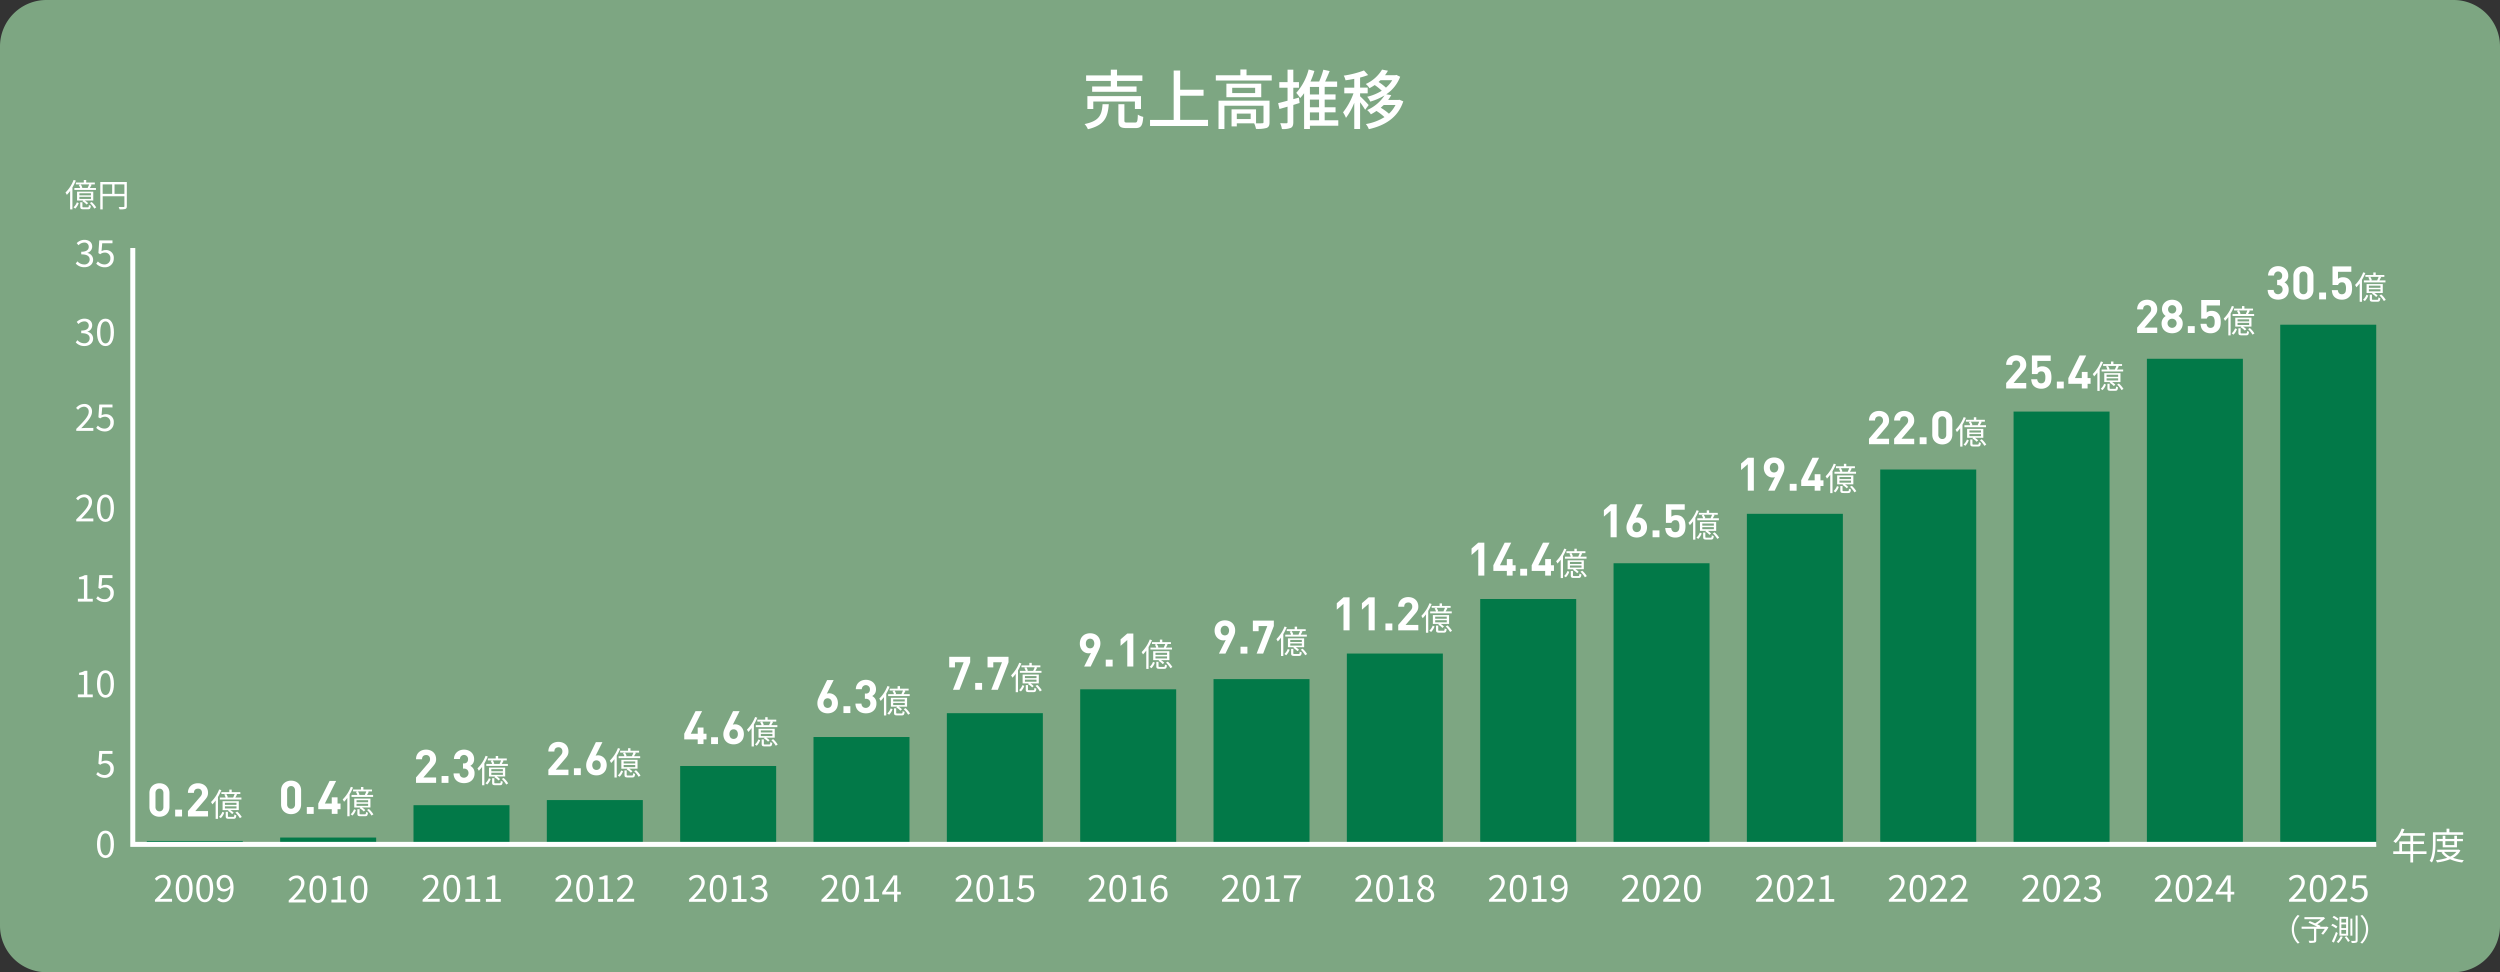 <?xml version="1.0" encoding="UTF-8"?>
<svg xmlns="http://www.w3.org/2000/svg" width="1080" height="420" viewBox="0 0 1080 420">
  <rect x="0" y="0" width="1080" height="420" fill="#333333" stroke="none"/>
  <g id="グループ_17449" data-name="グループ 17449" transform="translate(-10151 4713)">
    <path id="パス_39083" data-name="パス 39083" d="M1080,400a20.059,20.059,0,0,1-20,20H20A20.059,20.059,0,0,1,0,400V20A20.059,20.059,0,0,1,20,0H1060a20.059,20.059,0,0,1,20,20Z" transform="translate(10151 -4713)" fill="#7da682"></path>
    <path id="パス_39084" data-name="パス 39084" d="M479,45.02c-.45,5.66-1.79,9.04-9.04,10.81a6.739,6.739,0,0,0-1.43-2.24c6.5-1.35,7.42-3.95,7.78-8.57Zm.87-10.05H469.2V32.56h10.67V30.1h2.69v2.46h10.95v2.41H482.56v2.38h8.43v2.3H471.81v-2.3h8.06ZM490.28,47.1V43.85H472.3V47.1h-2.55V41.53h23.16V47.1Zm0,5.85c.98,0,1.18-.42,1.26-3.44a7.075,7.075,0,0,0,2.35.98c-.28,3.86-.98,4.84-3.36,4.84h-3.86c-2.83,0-3.53-.76-3.53-3.28V45.02h2.6v7c0,.81.2.92,1.26.92h3.28Z" transform="translate(10151 -4713)" fill="#fff"></path>
    <path id="パス_39085" data-name="パス 39085" d="M521.87,51.8v2.63H496.81V51.8h10.22V30.46h2.8v8.31h10.11v2.6H509.83V51.79h12.04Z" transform="translate(10151 -4713)" fill="#fff"></path>
    <path id="パス_39086" data-name="パス 39086" d="M549.39,32.56v2.27H525.23V32.56h10.61V30.04h2.66v2.52Zm-.95,20.28c0,1.31-.28,2.04-1.23,2.46a14.025,14.025,0,0,1-4.62.42,9.506,9.506,0,0,0-.81-2.41H534.3v1.34h-2.27V47.26h10.58v6.05a21.511,21.511,0,0,0,2.63-.03c.45,0,.59-.11.59-.48V45.72H528.95V55.77H526.4V43.53h22.04v9.3h0Zm-3.58-16.66v5.85H529.8V36.18Zm-2.64,1.79h-9.91v2.27h9.91Zm-1.93,11.14H534.3v2.38h5.99V49.11Z" transform="translate(10151 -4713.04)" fill="#fff"></path>
    <path id="パス_39087" data-name="パス 39087" d="M561.43,44.49c-.9.28-1.82.56-2.72.84v7.39c0,1.37-.28,2.1-1.06,2.52a8.992,8.992,0,0,1-3.86.5,10,10,0,0,0-.76-2.52c1.18.03,2.32.03,2.69.03s.5-.14.5-.53V46.08l-3.5,1.01-.56-2.55c1.12-.25,2.52-.62,4.06-1.04V37.9h-3.56V35.49h3.56v-5.4h2.49v5.4h2.44V37.9h-2.44v4.93l2.41-.67.31,2.32Zm16.72,9.83H565.89v1.4h-2.52V40.26a19.817,19.817,0,0,1-1.68,2.1,19.6,19.6,0,0,0-1.71-2.24,24.064,24.064,0,0,0,5.35-10.11l2.49.64a34.7,34.7,0,0,1-1.68,4.56h3.75a36.627,36.627,0,0,0,1.79-5.1l2.74.59c-.62,1.51-1.29,3.11-1.96,4.51h5.18v2.32h-5.38v3.25h4.7v2.24h-4.7v3.31h4.7v2.21h-4.7v3.42h5.88v2.35h0Zm-8.32-16.77h-3.95V40.8h3.95Zm0,5.48h-3.95v3.31h3.95Zm-3.95,8.94h3.95V48.55h-3.95Z" transform="translate(10151 -4713)" fill="#fff"></path>
    <path id="パス_39088" data-name="パス 39088" d="M589.74,47.43a35.423,35.423,0,0,0-2.18-3.25V55.72h-2.52V44.41a27.517,27.517,0,0,1-3.58,6.52,14.115,14.115,0,0,0-1.26-2.41,28.762,28.762,0,0,0,4.51-8.2h-3.98V37.86h4.31V34.05c-1.29.28-2.58.48-3.78.64a7.887,7.887,0,0,0-.76-2.02,41.17,41.17,0,0,0,8.74-2.24l1.79,1.99a33.326,33.326,0,0,1-3.47,1.09v4.34h3.28v2.46h-3.28V41.6c.81.7,3.19,3.14,3.7,3.78l-1.51,2.04Zm16.47-3.64c-2.3,7.08-8.01,10.47-14.87,12.01a7.71,7.71,0,0,0-1.29-2.21,21.852,21.852,0,0,0,8.04-3,21.3,21.3,0,0,0-3.47-2.66,21.122,21.122,0,0,1-2.41,1.46,6.9,6.9,0,0,0-1.62-1.85,17.033,17.033,0,0,0,7.53-6.33,24.974,24.974,0,0,1-6.16,2.69,8.828,8.828,0,0,0-1.34-2.1,20.6,20.6,0,0,0,6.3-2.6,22.91,22.91,0,0,0-3.05-2.46c-.7.48-1.43.92-2.24,1.37a7.811,7.811,0,0,0-1.62-1.82,15.749,15.749,0,0,0,7.03-6.22l2.55.48a15.17,15.17,0,0,1-1.26,1.93h4.45l.45-.11,1.65.78a15.943,15.943,0,0,1-6.02,7.59l2.16.36a18.676,18.676,0,0,1-1.34,2.07h4.42l.48-.08,1.65.7Zm-9.83-9.15c-.25.25-.56.53-.84.78a21.784,21.784,0,0,1,3.19,2.44,12.978,12.978,0,0,0,2.72-3.22h-5.07Zm1.4,10.72c-.42.39-.84.78-1.29,1.18a22.011,22.011,0,0,1,3.53,2.58,13.286,13.286,0,0,0,2.83-3.75h-5.07Z" transform="translate(10151 -4713)" fill="#fff"></path>
    <path id="パス_39089" data-name="パス 39089" d="M32.71,113.86l.74-.96a3.87,3.87,0,0,0,2.91,1.34,2.169,2.169,0,0,0,2.38-2.1c0-1.36-.94-2.26-3.65-2.26v-1.12c2.42,0,3.25-.94,3.25-2.15a1.78,1.78,0,0,0-1.99-1.81,3.438,3.438,0,0,0-2.43,1.15l-.78-.91a4.656,4.656,0,0,1,3.28-1.43c1.97,0,3.41,1.04,3.41,2.9a2.812,2.812,0,0,1-2.08,2.71v.06a2.983,2.983,0,0,1,2.48,2.91c0,2.03-1.68,3.25-3.76,3.25a4.865,4.865,0,0,1-3.76-1.6Z" transform="translate(10151 -4713)" fill="#fff"></path>
    <path id="パス_39090" data-name="パス 39090" d="M41.57,113.9l.72-.96a3.864,3.864,0,0,0,2.88,1.3,2.468,2.468,0,0,0,2.5-2.59,2.307,2.307,0,0,0-2.43-2.53,3.2,3.2,0,0,0-1.95.71l-.78-.5.37-5.49h5.71v1.25H44.16l-.29,3.41a3.4,3.4,0,0,1,1.74-.48,3.293,3.293,0,0,1,3.54,3.59,3.726,3.726,0,0,1-3.84,3.86,5,5,0,0,1-3.73-1.55Z" transform="translate(10151 -4713)" fill="#fff"></path>
    <path id="パス_39091" data-name="パス 39091" d="M32.76,78.01a22.271,22.271,0,0,1-1.47,2.98v9.46h-1V82.51a13.928,13.928,0,0,1-1.41,1.67,9.057,9.057,0,0,0-.59-1.01,15.331,15.331,0,0,0,3.52-5.45ZM31.75,89.57a5.707,5.707,0,0,0,1.46-2.17l.8.32a6.007,6.007,0,0,1-1.48,2.4l-.77-.55Zm6.11-8.41a12.626,12.626,0,0,0,.65-1.49H32.78v-.81H36.2V77.77h1.04v1.09h3.73v.81H39.05l.53.14c-.25.49-.53,1.01-.78,1.4h2.65v.85H32.13v-.85h2.51a6.574,6.574,0,0,0-.62-1.33l.88-.2a5.133,5.133,0,0,1,.67,1.41l-.44.11h2.93l-.2-.06Zm2.44,5.48H36.64a6.96,6.96,0,0,1,1.44,1.15l-.67.57a8,8,0,0,0-1.81-1.44l.35-.28H33.29V82.79h7v3.85Zm-1.01-3.15h-5v.9h5Zm0,1.54h-5v.91h5Zm-1.41,4.55c.39,0,.46-.11.51-1.05a2.675,2.675,0,0,0,.85.35c-.11,1.23-.39,1.53-1.23,1.53H36.09c-1.16,0-1.43-.24-1.43-1.18V87.37h.95v1.86c0,.31.08.35.57.35h1.69Zm1.73-2.31a10.311,10.311,0,0,1,1.96,2.34l-.83.5a11.165,11.165,0,0,0-1.92-2.41l.78-.43Z" transform="translate(10151 -4713)" fill="#fff"></path>
    <path id="パス_39092" data-name="パス 39092" d="M54.79,89.08c0,.67-.17,1.01-.65,1.19a8.761,8.761,0,0,1-2.49.18,4.894,4.894,0,0,0-.39-1.04c.95.04,1.86.03,2.13.01.25,0,.35-.08.35-.35V84.78H44.36v5.69H43.32V78.63H54.79V89.06ZM44.35,83.75h4.1v-4.1h-4.1Zm9.39,0v-4.1H49.48v4.1h4.26Z" transform="translate(10151 -4713)" fill="#fff"></path>
    <path id="パス_39093" data-name="パス 39093" d="M124.71,388.99c3.44-3.43,5.38-5.48,5.38-7.35a2.011,2.011,0,0,0-2.16-2.23,3.339,3.339,0,0,0-2.43,1.36l-.85-.82a4.492,4.492,0,0,1,3.46-1.73,3.161,3.161,0,0,1,3.41,3.35c0,2.14-1.95,4.27-4.66,7.12.61-.05,1.31-.11,1.92-.11h3.31v1.27h-7.38v-.86h0Z" transform="translate(10151 -4713)" fill="#fff"></path>
    <path id="パス_39094" data-name="パス 39094" d="M133.67,384.11c0-3.83,1.39-5.88,3.67-5.88s3.65,2.07,3.65,5.88-1.38,5.95-3.65,5.95S133.67,387.93,133.67,384.11Zm5.89,0c0-3.35-.9-4.71-2.22-4.71s-2.24,1.36-2.24,4.71.9,4.79,2.24,4.79S139.56,387.46,139.56,384.11Z" transform="translate(10151 -4713)" fill="#fff"></path>
    <path id="パス_39095" data-name="パス 39095" d="M143.17,388.64h2.61v-8.42H143.7v-.94a6.9,6.9,0,0,0,2.43-.83h1.12v10.2h2.35v1.22h-6.43v-1.22Z" transform="translate(10151 -4713)" fill="#fff"></path>
    <path id="パス_39096" data-name="パス 39096" d="M151.42,384.11c0-3.83,1.39-5.88,3.67-5.88s3.65,2.07,3.65,5.88-1.38,5.95-3.65,5.95S151.42,387.93,151.42,384.11Zm5.9,0c0-3.35-.9-4.71-2.22-4.71s-2.24,1.36-2.24,4.71.9,4.79,2.24,4.79S157.32,387.46,157.32,384.11Z" transform="translate(10151 -4713)" fill="#fff"></path>
    <path id="パス_39097" data-name="パス 39097" d="M182.56,388.7c3.44-3.43,5.38-5.48,5.38-7.35a2.011,2.011,0,0,0-2.16-2.23,3.339,3.339,0,0,0-2.43,1.36l-.85-.82a4.492,4.492,0,0,1,3.46-1.73,3.161,3.161,0,0,1,3.41,3.35c0,2.14-1.95,4.27-4.66,7.12.61-.05,1.31-.11,1.92-.11h3.31v1.27h-7.38v-.86h0Z" transform="translate(10151 -4713)" fill="#fff"></path>
    <path id="パス_39098" data-name="パス 39098" d="M191.52,383.82c0-3.83,1.39-5.88,3.67-5.88s3.65,2.07,3.65,5.88-1.38,5.95-3.65,5.95S191.52,387.64,191.52,383.82Zm5.9,0c0-3.35-.9-4.71-2.23-4.71s-2.24,1.36-2.24,4.71.9,4.79,2.24,4.79S197.42,387.17,197.42,383.82Z" transform="translate(10151 -4713)" fill="#fff"></path>
    <path id="パス_39099" data-name="パス 39099" d="M201.03,388.35h2.61v-8.42h-2.08v-.94a6.9,6.9,0,0,0,2.43-.83h1.12v10.2h2.35v1.22h-6.43v-1.22Z" transform="translate(10151 -4713)" fill="#fff"></path>
    <path id="パス_39100" data-name="パス 39100" d="M209.91,388.35h2.61v-8.42h-2.08v-.94a6.9,6.9,0,0,0,2.43-.83h1.12v10.2h2.35v1.22h-6.43v-1.22Z" transform="translate(10151 -4713)" fill="#fff"></path>
    <path id="パス_39101" data-name="パス 39101" d="M239.93,388.7c3.44-3.43,5.38-5.48,5.38-7.35a2.011,2.011,0,0,0-2.16-2.23,3.339,3.339,0,0,0-2.43,1.36l-.85-.82a4.492,4.492,0,0,1,3.46-1.73,3.161,3.161,0,0,1,3.41,3.35c0,2.14-1.95,4.27-4.66,7.12.61-.05,1.31-.11,1.92-.11h3.31v1.27h-7.38v-.86h0Z" transform="translate(10151 -4713)" fill="#fff"></path>
    <path id="パス_39102" data-name="パス 39102" d="M248.89,383.82c0-3.83,1.39-5.88,3.67-5.88s3.65,2.07,3.65,5.88-1.38,5.95-3.65,5.95S248.89,387.64,248.89,383.82Zm5.89,0c0-3.35-.9-4.71-2.23-4.71s-2.24,1.36-2.24,4.71.9,4.79,2.24,4.79S254.78,387.17,254.78,383.82Z" transform="translate(10151 -4713)" fill="#fff"></path>
    <path id="パス_39103" data-name="パス 39103" d="M258.4,388.35h2.61v-8.42h-2.08v-.94a6.9,6.9,0,0,0,2.43-.83h1.12v10.2h2.35v1.22H258.4v-1.22Z" transform="translate(10151 -4713)" fill="#fff"></path>
    <path id="パス_39104" data-name="パス 39104" d="M266.57,388.7c3.44-3.43,5.38-5.48,5.38-7.35a2.011,2.011,0,0,0-2.16-2.23,3.339,3.339,0,0,0-2.43,1.36l-.85-.82a4.492,4.492,0,0,1,3.46-1.73,3.161,3.161,0,0,1,3.41,3.35c0,2.14-1.95,4.27-4.66,7.12.61-.05,1.31-.11,1.92-.11h3.31v1.27h-7.38v-.86h0Z" transform="translate(10151 -4713)" fill="#fff"></path>
    <path id="パス_39105" data-name="パス 39105" d="M297.63,388.72c3.44-3.43,5.38-5.48,5.38-7.35a2.011,2.011,0,0,0-2.16-2.23,3.339,3.339,0,0,0-2.43,1.36l-.85-.82a4.492,4.492,0,0,1,3.46-1.73,3.161,3.161,0,0,1,3.41,3.35c0,2.14-1.95,4.27-4.66,7.12.61-.05,1.31-.11,1.92-.11h3.31v1.27h-7.38v-.86h0Z" transform="translate(10151 -4713)" fill="#fff"></path>
    <path id="パス_39106" data-name="パス 39106" d="M306.59,383.84c0-3.83,1.39-5.88,3.67-5.88s3.65,2.07,3.65,5.88-1.38,5.95-3.65,5.95S306.59,387.66,306.59,383.84Zm5.89,0c0-3.35-.9-4.71-2.23-4.71s-2.24,1.36-2.24,4.71.9,4.79,2.24,4.79S312.48,387.19,312.48,383.84Z" transform="translate(10151 -4713)" fill="#fff"></path>
    <path id="パス_39107" data-name="パス 39107" d="M316.09,388.37h2.61v-8.42h-2.08v-.94a6.9,6.9,0,0,0,2.43-.83h1.12v10.2h2.35v1.22h-6.43v-1.22h0Z" transform="translate(10151 -4713)" fill="#fff"></path>
    <path id="パス_39108" data-name="パス 39108" d="M324.03,388.2l.74-.96a3.87,3.87,0,0,0,2.91,1.34,2.178,2.178,0,0,0,2.39-2.1c0-1.36-.94-2.26-3.65-2.26V383.1c2.42,0,3.25-.94,3.25-2.15a1.777,1.777,0,0,0-1.98-1.81,3.438,3.438,0,0,0-2.43,1.15l-.78-.91a4.648,4.648,0,0,1,3.28-1.42c1.97,0,3.41,1.04,3.41,2.9a2.792,2.792,0,0,1-2.08,2.7v.06a2.991,2.991,0,0,1,2.48,2.91c0,2.03-1.68,3.25-3.76,3.25a4.865,4.865,0,0,1-3.76-1.6Z" transform="translate(10151 -4713)" fill="#fff"></path>
    <path id="パス_39109" data-name="パス 39109" d="M354.85,388.7c3.44-3.43,5.38-5.48,5.38-7.35a2.011,2.011,0,0,0-2.16-2.23,3.339,3.339,0,0,0-2.43,1.36l-.85-.82a4.492,4.492,0,0,1,3.46-1.73,3.161,3.161,0,0,1,3.41,3.35c0,2.14-1.95,4.27-4.66,7.12.61-.05,1.31-.11,1.92-.11h3.31v1.27h-7.38v-.86h0Z" transform="translate(10151 -4713)" fill="#fff"></path>
    <path id="パス_39110" data-name="パス 39110" d="M363.81,383.82c0-3.83,1.39-5.88,3.67-5.88s3.65,2.07,3.65,5.88-1.38,5.95-3.65,5.95S363.81,387.64,363.81,383.82Zm5.89,0c0-3.35-.9-4.71-2.23-4.71s-2.24,1.36-2.24,4.71.9,4.79,2.24,4.79S369.7,387.17,369.7,383.82Z" transform="translate(10151 -4713)" fill="#fff"></path>
    <path id="パス_39111" data-name="パス 39111" d="M373.31,388.35h2.61v-8.42h-2.08v-.94a6.9,6.9,0,0,0,2.43-.83h1.12v10.2h2.35v1.22h-6.43v-1.22h0Z" transform="translate(10151 -4713)" fill="#fff"></path>
    <path id="パス_39112" data-name="パス 39112" d="M386.23,386.42h-5.12v-.96l4.88-7.3h1.62v7.09h1.55v1.17h-1.55v3.15h-1.38v-3.15h0Zm0-1.17V381.9c0-.59.05-1.57.08-2.18h-.06c-.29.54-.61,1.04-.94,1.6l-2.67,3.92h3.6Z" transform="translate(10151 -4713)" fill="#fff"></path>
    <path id="パス_39113" data-name="パス 39113" d="M412.81,388.7c3.44-3.43,5.38-5.48,5.38-7.35a2.011,2.011,0,0,0-2.16-2.23,3.339,3.339,0,0,0-2.43,1.36l-.85-.82a4.492,4.492,0,0,1,3.46-1.73,3.161,3.161,0,0,1,3.41,3.35c0,2.14-1.95,4.27-4.66,7.12.61-.05,1.31-.11,1.92-.11h3.31v1.27h-7.38v-.86h0Z" transform="translate(10151 -4713)" fill="#fff"></path>
    <path id="パス_39114" data-name="パス 39114" d="M421.77,383.82c0-3.83,1.39-5.88,3.67-5.88s3.65,2.07,3.65,5.88-1.38,5.95-3.65,5.95S421.77,387.64,421.77,383.82Zm5.89,0c0-3.35-.9-4.71-2.23-4.71s-2.24,1.36-2.24,4.71.9,4.79,2.24,4.79S427.66,387.17,427.66,383.82Z" transform="translate(10151 -4713)" fill="#fff"></path>
    <path id="パス_39115" data-name="パス 39115" d="M431.27,388.35h2.61v-8.42H431.8v-.94a6.9,6.9,0,0,0,2.43-.83h1.12v10.2h2.35v1.22h-6.43v-1.22h0Z" transform="translate(10151 -4713)" fill="#fff"></path>
    <path id="パス_39116" data-name="パス 39116" d="M439.19,388.22l.72-.96a3.864,3.864,0,0,0,2.88,1.3,2.468,2.468,0,0,0,2.5-2.59,2.307,2.307,0,0,0-2.43-2.53,3.254,3.254,0,0,0-1.95.7l-.78-.5.37-5.49h5.71v1.25h-4.43l-.29,3.41a3.4,3.4,0,0,1,1.74-.48,3.293,3.293,0,0,1,3.54,3.59,3.726,3.726,0,0,1-3.84,3.86,5,5,0,0,1-3.73-1.55Z" transform="translate(10151 -4713)" fill="#fff"></path>
    <path id="パス_39117" data-name="パス 39117" d="M470.27,388.7c3.44-3.43,5.38-5.48,5.38-7.35a2.011,2.011,0,0,0-2.16-2.23,3.339,3.339,0,0,0-2.43,1.36l-.85-.82a4.492,4.492,0,0,1,3.46-1.73,3.161,3.161,0,0,1,3.41,3.35c0,2.14-1.95,4.27-4.66,7.12.61-.05,1.31-.11,1.92-.11h3.31v1.27h-7.38v-.86h0Z" transform="translate(10151 -4713)" fill="#fff"></path>
    <path id="パス_39118" data-name="パス 39118" d="M479.23,383.82c0-3.83,1.39-5.88,3.67-5.88s3.65,2.07,3.65,5.88-1.38,5.95-3.65,5.95S479.23,387.64,479.23,383.82Zm5.89,0c0-3.35-.9-4.71-2.23-4.71s-2.24,1.36-2.24,4.71.9,4.79,2.24,4.79S485.12,387.17,485.12,383.82Z" transform="translate(10151 -4713)" fill="#fff"></path>
    <path id="パス_39119" data-name="パス 39119" d="M488.73,388.35h2.61v-8.42h-2.08v-.94a6.9,6.9,0,0,0,2.43-.83h1.12v10.2h2.35v1.22h-6.43v-1.22h0Z" transform="translate(10151 -4713)" fill="#fff"></path>
    <path id="パス_39120" data-name="パス 39120" d="M497.07,384.3c0-4.59,2.07-6.35,4.35-6.35a3.6,3.6,0,0,1,2.74,1.2l-.82.91a2.473,2.473,0,0,0-1.87-.9c-1.62,0-2.96,1.23-3.02,4.87a3.67,3.67,0,0,1,2.67-1.42c1.97,0,3.25,1.18,3.25,3.51a3.447,3.447,0,0,1-3.36,3.67c-2.26,0-3.94-1.83-3.94-5.48Zm1.41.91c.19,2.23,1.07,3.42,2.51,3.42,1.14,0,2-1.01,2-2.53s-.7-2.42-2.11-2.42a3,3,0,0,0-2.4,1.52Z" transform="translate(10151 -4713)" fill="#fff"></path>
    <path id="パス_39121" data-name="パス 39121" d="M527.91,388.7c3.44-3.43,5.38-5.48,5.38-7.35a2.011,2.011,0,0,0-2.16-2.23,3.339,3.339,0,0,0-2.43,1.36l-.85-.82a4.492,4.492,0,0,1,3.46-1.73,3.161,3.161,0,0,1,3.41,3.35c0,2.14-1.95,4.27-4.66,7.12.61-.05,1.31-.11,1.92-.11h3.31v1.27h-7.38v-.86h0Z" transform="translate(10151 -4713)" fill="#fff"></path>
    <path id="パス_39122" data-name="パス 39122" d="M536.86,383.82c0-3.83,1.39-5.88,3.67-5.88s3.65,2.07,3.65,5.88-1.38,5.95-3.65,5.95S536.86,387.64,536.86,383.82Zm5.9,0c0-3.35-.9-4.71-2.23-4.71s-2.24,1.36-2.24,4.71.9,4.79,2.24,4.79S542.76,387.17,542.76,383.82Z" transform="translate(10151 -4713)" fill="#fff"></path>
    <path id="パス_39123" data-name="パス 39123" d="M546.37,388.35h2.61v-8.42H546.9v-.94a6.9,6.9,0,0,0,2.43-.83h1.12v10.2h2.35v1.22h-6.43v-1.22h0Z" transform="translate(10151 -4713)" fill="#fff"></path>
    <path id="パス_39124" data-name="パス 39124" d="M560.31,379.4h-5.68v-1.25h7.35v.9c-2.69,3.46-3.27,6.07-3.44,10.52h-1.52a16.874,16.874,0,0,1,3.3-10.16Z" transform="translate(10151 -4713)" fill="#fff"></path>
    <path id="パス_39125" data-name="パス 39125" d="M585.49,388.7c3.44-3.43,5.38-5.48,5.38-7.35a2.011,2.011,0,0,0-2.16-2.23,3.339,3.339,0,0,0-2.43,1.36l-.85-.82a4.492,4.492,0,0,1,3.46-1.73,3.161,3.161,0,0,1,3.41,3.35c0,2.14-1.95,4.27-4.66,7.12.61-.05,1.31-.11,1.92-.11h3.31v1.27h-7.38v-.86h0Z" transform="translate(10151 -4713)" fill="#fff"></path>
    <path id="パス_39126" data-name="パス 39126" d="M594.45,383.82c0-3.83,1.39-5.88,3.67-5.88s3.65,2.07,3.65,5.88-1.38,5.95-3.65,5.95S594.45,387.64,594.45,383.82Zm5.89,0c0-3.35-.9-4.71-2.22-4.71s-2.24,1.36-2.24,4.71.9,4.79,2.24,4.79S600.34,387.17,600.34,383.82Z" transform="translate(10151 -4713)" fill="#fff"></path>
    <path id="パス_39127" data-name="パス 39127" d="M603.96,388.35h2.61v-8.42h-2.08v-.94a6.9,6.9,0,0,0,2.43-.83h1.12v10.2h2.35v1.22h-6.43v-1.22Z" transform="translate(10151 -4713)" fill="#fff"></path>
    <path id="パス_39128" data-name="パス 39128" d="M612.15,386.65a3.648,3.648,0,0,1,2.16-3.09v-.06a3.179,3.179,0,0,1-1.58-2.64,3.231,3.231,0,0,1,6.44.11,3.734,3.734,0,0,1-1.57,2.75v.08a3.344,3.344,0,0,1,1.98,2.93c0,1.71-1.47,3.04-3.68,3.04-2.16,0-3.74-1.31-3.74-3.12Zm6.03.05c0-1.49-1.44-2.02-3.1-2.67a3.025,3.025,0,0,0-1.6,2.5,2.248,2.248,0,0,0,2.45,2.16,2.041,2.041,0,0,0,2.26-1.99Zm-.27-5.65a1.9,1.9,0,0,0-1.98-2.02,1.758,1.758,0,0,0-1.87,1.83c0,1.38,1.27,1.95,2.64,2.5a3.109,3.109,0,0,0,1.21-2.3Z" transform="translate(10151 -4713)" fill="#fff"></path>
    <path id="パス_39129" data-name="パス 39129" d="M643.24,388.7c3.44-3.43,5.38-5.48,5.38-7.35a2.011,2.011,0,0,0-2.16-2.23,3.339,3.339,0,0,0-2.43,1.36l-.85-.82a4.492,4.492,0,0,1,3.46-1.73,3.161,3.161,0,0,1,3.41,3.35c0,2.14-1.95,4.27-4.66,7.12.61-.05,1.31-.11,1.92-.11h3.31v1.27h-7.38v-.86h0Z" transform="translate(10151 -4713)" fill="#fff"></path>
    <path id="パス_39130" data-name="パス 39130" d="M652.2,383.82c0-3.83,1.39-5.88,3.67-5.88s3.65,2.07,3.65,5.88-1.38,5.95-3.65,5.95S652.2,387.64,652.2,383.82Zm5.89,0c0-3.35-.9-4.71-2.22-4.71s-2.24,1.36-2.24,4.71.9,4.79,2.24,4.79S658.09,387.17,658.09,383.82Z" transform="translate(10151 -4713)" fill="#fff"></path>
    <path id="パス_39131" data-name="パス 39131" d="M661.71,388.35h2.61v-8.42h-2.08v-.94a6.9,6.9,0,0,0,2.43-.83h1.12v10.2h2.35v1.22h-6.43v-1.22h0Z" transform="translate(10151 -4713)" fill="#fff"></path>
    <path id="パス_39132" data-name="パス 39132" d="M670.11,388.58l.82-.91a2.426,2.426,0,0,0,1.87.9c1.6,0,2.96-1.25,3.03-4.9a3.636,3.636,0,0,1-2.67,1.47c-1.98,0-3.27-1.2-3.27-3.54a3.435,3.435,0,0,1,3.36-3.65c2.26,0,3.94,1.83,3.94,5.49,0,4.58-2.06,6.34-4.34,6.34a3.582,3.582,0,0,1-2.74-1.2Zm3.28-4.53a3.08,3.08,0,0,0,2.4-1.55c-.19-2.21-1.09-3.39-2.54-3.39-1.12,0-1.98.99-1.98,2.5s.7,2.45,2.13,2.45Z" transform="translate(10151 -4713)" fill="#fff"></path>
    <path id="パス_39133" data-name="パス 39133" d="M700.75,388.7c3.44-3.43,5.38-5.48,5.38-7.35a2.011,2.011,0,0,0-2.16-2.23,3.339,3.339,0,0,0-2.43,1.36l-.85-.82a4.492,4.492,0,0,1,3.46-1.73,3.161,3.161,0,0,1,3.41,3.35c0,2.14-1.95,4.27-4.66,7.12.61-.05,1.31-.11,1.92-.11h3.31v1.27h-7.38v-.86h0Z" transform="translate(10151 -4713)" fill="#fff"></path>
    <path id="パス_39134" data-name="パス 39134" d="M709.71,383.82c0-3.83,1.39-5.88,3.67-5.88s3.65,2.07,3.65,5.88-1.38,5.95-3.65,5.95S709.71,387.64,709.71,383.82Zm5.89,0c0-3.35-.9-4.71-2.22-4.71s-2.24,1.36-2.24,4.71.9,4.79,2.24,4.79S715.6,387.17,715.6,383.82Z" transform="translate(10151 -4713)" fill="#fff"></path>
    <path id="パス_39135" data-name="パス 39135" d="M718.51,388.7c3.44-3.43,5.38-5.48,5.38-7.35a2.011,2.011,0,0,0-2.16-2.23,3.339,3.339,0,0,0-2.43,1.36l-.85-.82a4.492,4.492,0,0,1,3.46-1.73,3.161,3.161,0,0,1,3.41,3.35c0,2.14-1.95,4.27-4.66,7.12.61-.05,1.31-.11,1.92-.11h3.31v1.27h-7.38v-.86h0Z" transform="translate(10151 -4713)" fill="#fff"></path>
    <path id="パス_39136" data-name="パス 39136" d="M727.47,383.82c0-3.83,1.39-5.88,3.67-5.88s3.65,2.07,3.65,5.88-1.38,5.95-3.65,5.95S727.47,387.64,727.47,383.82Zm5.89,0c0-3.35-.9-4.71-2.22-4.71s-2.24,1.36-2.24,4.71.9,4.79,2.24,4.79S733.36,387.17,733.36,383.82Z" transform="translate(10151 -4713)" fill="#fff"></path>
    <path id="パス_39137" data-name="パス 39137" d="M758.61,388.7c3.44-3.43,5.38-5.48,5.38-7.35a2.011,2.011,0,0,0-2.16-2.23,3.339,3.339,0,0,0-2.43,1.36l-.85-.82a4.492,4.492,0,0,1,3.46-1.73,3.161,3.161,0,0,1,3.41,3.35c0,2.14-1.95,4.27-4.66,7.12.61-.05,1.31-.11,1.92-.11h3.31v1.27h-7.38v-.86h0Z" transform="translate(10151 -4713)" fill="#fff"></path>
    <path id="パス_39138" data-name="パス 39138" d="M767.57,383.82c0-3.83,1.39-5.88,3.67-5.88s3.65,2.07,3.65,5.88-1.38,5.95-3.65,5.95S767.57,387.64,767.57,383.82Zm5.89,0c0-3.35-.9-4.71-2.22-4.71s-2.24,1.36-2.24,4.71.9,4.79,2.24,4.79S773.46,387.17,773.46,383.82Z" transform="translate(10151 -4713)" fill="#fff"></path>
    <path id="パス_39139" data-name="パス 39139" d="M776.37,388.7c3.44-3.43,5.38-5.48,5.38-7.35a2.011,2.011,0,0,0-2.16-2.23,3.339,3.339,0,0,0-2.43,1.36l-.85-.82a4.492,4.492,0,0,1,3.46-1.73,3.161,3.161,0,0,1,3.41,3.35c0,2.14-1.95,4.27-4.66,7.12.61-.05,1.31-.11,1.92-.11h3.31v1.27h-7.38v-.86h0Z" transform="translate(10151 -4713)" fill="#fff"></path>
    <path id="パス_39140" data-name="パス 39140" d="M785.96,388.35h2.61v-8.42h-2.08v-.94a6.9,6.9,0,0,0,2.43-.83h1.12v10.2h2.35v1.22h-6.43v-1.22h0Z" transform="translate(10151 -4713)" fill="#fff"></path>
    <path id="パス_39141" data-name="パス 39141" d="M815.98,388.7c3.44-3.43,5.38-5.48,5.38-7.35a2.011,2.011,0,0,0-2.16-2.23,3.339,3.339,0,0,0-2.43,1.36l-.85-.82a4.492,4.492,0,0,1,3.46-1.73,3.161,3.161,0,0,1,3.41,3.35c0,2.14-1.95,4.27-4.66,7.12.61-.05,1.31-.11,1.92-.11h3.31v1.27h-7.38v-.86h0Z" transform="translate(10151 -4713)" fill="#fff"></path>
    <path id="パス_39142" data-name="パス 39142" d="M824.94,383.82c0-3.83,1.39-5.88,3.67-5.88s3.65,2.07,3.65,5.88-1.38,5.95-3.65,5.95S824.94,387.64,824.94,383.82Zm5.89,0c0-3.35-.9-4.71-2.22-4.71s-2.24,1.36-2.24,4.71.9,4.79,2.24,4.79S830.83,387.17,830.83,383.82Z" transform="translate(10151 -4713)" fill="#fff"></path>
    <path id="パス_39143" data-name="パス 39143" d="M833.74,388.7c3.44-3.43,5.38-5.48,5.38-7.35a2.011,2.011,0,0,0-2.16-2.23,3.339,3.339,0,0,0-2.43,1.36l-.85-.82a4.492,4.492,0,0,1,3.46-1.73,3.161,3.161,0,0,1,3.41,3.35c0,2.14-1.95,4.27-4.66,7.12.61-.05,1.31-.11,1.92-.11h3.31v1.27h-7.38v-.86h0Z" transform="translate(10151 -4713)" fill="#fff"></path>
    <path id="パス_39144" data-name="パス 39144" d="M842.62,388.7c3.44-3.43,5.38-5.48,5.38-7.35a2.011,2.011,0,0,0-2.16-2.23,3.339,3.339,0,0,0-2.43,1.36l-.85-.82a4.492,4.492,0,0,1,3.46-1.73,3.161,3.161,0,0,1,3.41,3.35c0,2.14-1.95,4.27-4.66,7.12.61-.05,1.31-.11,1.92-.11H850v1.27h-7.38v-.86h0Z" transform="translate(10151 -4713)" fill="#fff"></path>
    <path id="パス_39145" data-name="パス 39145" d="M873.68,388.7c3.44-3.43,5.38-5.48,5.38-7.35a2.011,2.011,0,0,0-2.16-2.23,3.339,3.339,0,0,0-2.43,1.36l-.85-.82a4.492,4.492,0,0,1,3.46-1.73,3.161,3.161,0,0,1,3.41,3.35c0,2.14-1.95,4.27-4.66,7.12.61-.05,1.31-.11,1.92-.11h3.31v1.27h-7.38v-.86h0Z" transform="translate(10151 -4713)" fill="#fff"></path>
    <path id="パス_39146" data-name="パス 39146" d="M882.64,383.82c0-3.83,1.39-5.88,3.67-5.88s3.65,2.07,3.65,5.88-1.38,5.95-3.65,5.95S882.64,387.64,882.64,383.82Zm5.89,0c0-3.35-.9-4.71-2.22-4.71s-2.24,1.36-2.24,4.71.9,4.79,2.24,4.79S888.53,387.17,888.53,383.82Z" transform="translate(10151 -4713)" fill="#fff"></path>
    <path id="パス_39147" data-name="パス 39147" d="M891.44,388.7c3.44-3.43,5.38-5.48,5.38-7.35a2.011,2.011,0,0,0-2.16-2.23,3.339,3.339,0,0,0-2.43,1.36l-.85-.82a4.492,4.492,0,0,1,3.46-1.73,3.161,3.161,0,0,1,3.41,3.35c0,2.14-1.95,4.27-4.66,7.12.61-.05,1.31-.11,1.92-.11h3.31v1.27h-7.38v-.86h0Z" transform="translate(10151 -4713)" fill="#fff"></path>
    <path id="パス_39148" data-name="パス 39148" d="M900.08,388.18l.74-.96a3.887,3.887,0,0,0,2.91,1.34,2.145,2.145,0,0,0,2.39-2.1c0-1.36-.94-2.26-3.65-2.26v-1.12c2.42,0,3.25-.94,3.25-2.15a1.777,1.777,0,0,0-1.98-1.81,3.438,3.438,0,0,0-2.43,1.15l-.78-.91a4.648,4.648,0,0,1,3.28-1.42c1.97,0,3.41,1.04,3.41,2.9a2.792,2.792,0,0,1-2.08,2.7v.06a2.991,2.991,0,0,1,2.48,2.91c0,2.03-1.68,3.25-3.76,3.25a4.865,4.865,0,0,1-3.76-1.6Z" transform="translate(10151 -4713)" fill="#fff"></path>
    <path id="パス_39149" data-name="パス 39149" d="M930.9,388.7c3.44-3.43,5.38-5.48,5.38-7.35a2.011,2.011,0,0,0-2.16-2.23,3.339,3.339,0,0,0-2.43,1.36l-.85-.82a4.492,4.492,0,0,1,3.46-1.73,3.161,3.161,0,0,1,3.41,3.35c0,2.14-1.95,4.27-4.66,7.12.61-.05,1.31-.11,1.92-.11h3.31v1.27H930.9v-.86h0Z" transform="translate(10151 -4713)" fill="#fff"></path>
    <path id="パス_39150" data-name="パス 39150" d="M939.86,383.82c0-3.83,1.39-5.88,3.67-5.88s3.65,2.07,3.65,5.88-1.38,5.95-3.65,5.95S939.86,387.64,939.86,383.82Zm5.89,0c0-3.35-.9-4.71-2.22-4.71s-2.24,1.36-2.24,4.71.9,4.79,2.24,4.79S945.75,387.17,945.75,383.82Z" transform="translate(10151 -4713)" fill="#fff"></path>
    <path id="パス_39151" data-name="パス 39151" d="M948.66,388.7c3.44-3.43,5.38-5.48,5.38-7.35a2.011,2.011,0,0,0-2.16-2.23,3.339,3.339,0,0,0-2.43,1.36l-.85-.82a4.492,4.492,0,0,1,3.46-1.73,3.161,3.161,0,0,1,3.41,3.35c0,2.14-1.95,4.27-4.66,7.12.61-.05,1.31-.11,1.92-.11h3.31v1.27h-7.38v-.86h0Z" transform="translate(10151 -4713)" fill="#fff"></path>
    <path id="パス_39152" data-name="パス 39152" d="M962.27,386.42h-5.12v-.96l4.88-7.3h1.62v7.09h1.55v1.17h-1.55v3.15h-1.38v-3.15h0Zm0-1.17V381.9c0-.59.05-1.57.08-2.18h-.06c-.29.54-.61,1.04-.94,1.6l-2.67,3.92h3.6Z" transform="translate(10151 -4713)" fill="#fff"></path>
    <path id="パス_39153" data-name="パス 39153" d="M988.85,388.7c3.44-3.43,5.38-5.48,5.38-7.35a2.011,2.011,0,0,0-2.16-2.23,3.339,3.339,0,0,0-2.43,1.36l-.85-.82a4.492,4.492,0,0,1,3.46-1.73,3.161,3.161,0,0,1,3.41,3.35c0,2.14-1.95,4.27-4.66,7.12.61-.05,1.31-.11,1.92-.11h3.31v1.27h-7.38v-.86h0Z" transform="translate(10151 -4713)" fill="#fff"></path>
    <path id="パス_39154" data-name="パス 39154" d="M997.81,383.82c0-3.83,1.39-5.88,3.67-5.88s3.65,2.07,3.65,5.88-1.38,5.95-3.65,5.95S997.81,387.64,997.81,383.82Zm5.89,0c0-3.35-.9-4.71-2.22-4.71s-2.24,1.36-2.24,4.71.9,4.79,2.24,4.79S1003.7,387.17,1003.7,383.82Z" transform="translate(10151 -4713)" fill="#fff"></path>
    <path id="パス_39155" data-name="パス 39155" d="M1006.61,388.7c3.44-3.43,5.38-5.48,5.38-7.35a2.011,2.011,0,0,0-2.16-2.23,3.339,3.339,0,0,0-2.43,1.36l-.85-.82a4.492,4.492,0,0,1,3.46-1.73,3.161,3.161,0,0,1,3.41,3.35c0,2.14-1.95,4.27-4.66,7.12.61-.05,1.31-.11,1.92-.11h3.31v1.27h-7.38v-.86h0Z" transform="translate(10151 -4713)" fill="#fff"></path>
    <path id="パス_39156" data-name="パス 39156" d="M1015.24,388.22l.72-.96a3.864,3.864,0,0,0,2.88,1.3,2.468,2.468,0,0,0,2.5-2.59,2.307,2.307,0,0,0-2.43-2.53,3.254,3.254,0,0,0-1.95.7l-.78-.5.37-5.49h5.71v1.25h-4.43l-.29,3.41a3.4,3.4,0,0,1,1.74-.48,3.293,3.293,0,0,1,3.54,3.59,3.726,3.726,0,0,1-3.84,3.86,5.019,5.019,0,0,1-3.73-1.55Z" transform="translate(10151 -4713)" fill="#fff"></path>
    <path id="パス_39157" data-name="パス 39157" d="M41.9,364.71c0-3.83,1.39-5.88,3.67-5.88s3.65,2.07,3.65,5.88-1.38,5.95-3.65,5.95S41.9,368.53,41.9,364.71Zm5.89,0c0-3.35-.9-4.71-2.22-4.71s-2.24,1.36-2.24,4.71.9,4.79,2.24,4.79S47.79,368.06,47.79,364.71Z" transform="translate(10151 -4713)" fill="#fff"></path>
    <path id="パス_39158" data-name="パス 39158" d="M41.57,334.48l.72-.96a3.864,3.864,0,0,0,2.88,1.3,2.468,2.468,0,0,0,2.5-2.59,2.307,2.307,0,0,0-2.43-2.53,3.254,3.254,0,0,0-1.95.7l-.78-.5.37-5.49h5.71v1.25H44.16l-.29,3.41a3.4,3.4,0,0,1,1.74-.48,3.293,3.293,0,0,1,3.54,3.59,3.726,3.726,0,0,1-3.84,3.86,5,5,0,0,1-3.73-1.55Z" transform="translate(10151 -4713)" fill="#fff"></path>
    <path id="パス_39159" data-name="パス 39159" d="M33.65,299.99h2.61v-8.42H34.18v-.94a6.9,6.9,0,0,0,2.43-.83h1.12V300h2.35v1.22H33.64V300Z" transform="translate(10151 -4713)" fill="#fff"></path>
    <path id="パス_39160" data-name="パス 39160" d="M41.9,295.46c0-3.83,1.39-5.88,3.67-5.88s3.65,2.07,3.65,5.88-1.38,5.95-3.65,5.95S41.9,299.28,41.9,295.46Zm5.89,0c0-3.35-.9-4.71-2.22-4.71s-2.24,1.36-2.24,4.71.9,4.79,2.24,4.79S47.79,298.81,47.79,295.46Z" transform="translate(10151 -4713)" fill="#fff"></path>
    <path id="パス_39161" data-name="パス 39161" d="M33.65,258.66h2.61v-8.42H34.18v-.94a6.9,6.9,0,0,0,2.43-.83h1.12v10.2h2.35v1.22H33.64v-1.22Z" transform="translate(10151 -4713)" fill="#fff"></path>
    <path id="パス_39162" data-name="パス 39162" d="M41.57,258.53l.72-.96a3.864,3.864,0,0,0,2.88,1.3,2.468,2.468,0,0,0,2.5-2.59,2.307,2.307,0,0,0-2.43-2.53,3.2,3.2,0,0,0-1.95.71l-.78-.5.37-5.49h5.71v1.25H44.16l-.29,3.41a3.4,3.4,0,0,1,1.74-.48,3.293,3.293,0,0,1,3.54,3.59,3.726,3.726,0,0,1-3.84,3.86,5,5,0,0,1-3.73-1.55Z" transform="translate(10151 -4713)" fill="#fff"></path>
    <path id="パス_39163" data-name="パス 39163" d="M32.94,224.39c3.44-3.43,5.38-5.48,5.38-7.35a2.016,2.016,0,0,0-2.16-2.23,3.339,3.339,0,0,0-2.43,1.36l-.85-.82a4.492,4.492,0,0,1,3.46-1.73,3.161,3.161,0,0,1,3.41,3.35c0,2.15-1.95,4.27-4.66,7.12.61-.05,1.31-.11,1.92-.11h3.31v1.26H32.94v-.86h0Z" transform="translate(10151 -4713)" fill="#fff"></path>
    <path id="パス_39164" data-name="パス 39164" d="M41.9,219.51c0-3.83,1.39-5.88,3.67-5.88s3.65,2.07,3.65,5.88-1.38,5.95-3.65,5.95S41.9,223.33,41.9,219.51Zm5.89,0c0-3.35-.9-4.71-2.22-4.71s-2.24,1.36-2.24,4.71.9,4.79,2.24,4.79S47.79,222.86,47.79,219.51Z" transform="translate(10151 -4713)" fill="#fff"></path>
    <path id="パス_39165" data-name="パス 39165" d="M32.94,185.29c3.44-3.43,5.38-5.48,5.38-7.35a2.016,2.016,0,0,0-2.16-2.23,3.339,3.339,0,0,0-2.43,1.36l-.85-.82a4.492,4.492,0,0,1,3.46-1.73,3.161,3.161,0,0,1,3.41,3.35c0,2.15-1.95,4.27-4.66,7.12.61-.05,1.31-.11,1.92-.11h3.31v1.26H32.94v-.86h0Z" transform="translate(10151 -4713)" fill="#fff"></path>
    <path id="パス_39166" data-name="パス 39166" d="M41.57,184.82l.72-.96a3.864,3.864,0,0,0,2.88,1.3,2.468,2.468,0,0,0,2.5-2.59,2.307,2.307,0,0,0-2.43-2.53,3.2,3.2,0,0,0-1.95.71l-.78-.5.37-5.49h5.71v1.25H44.16l-.29,3.41a3.4,3.4,0,0,1,1.74-.48,3.293,3.293,0,0,1,3.54,3.59,3.726,3.726,0,0,1-3.84,3.86,5,5,0,0,1-3.73-1.55Z" transform="translate(10151 -4713)" fill="#fff"></path>
    <path id="パス_39167" data-name="パス 39167" d="M32.71,147.91l.74-.96a3.87,3.87,0,0,0,2.91,1.34,2.169,2.169,0,0,0,2.38-2.1c0-1.36-.94-2.26-3.65-2.26v-1.12c2.42,0,3.25-.94,3.25-2.15a1.78,1.78,0,0,0-1.99-1.81A3.438,3.438,0,0,0,33.92,140l-.78-.91a4.656,4.656,0,0,1,3.28-1.43c1.97,0,3.41,1.04,3.41,2.9a2.812,2.812,0,0,1-2.08,2.71v.06a2.991,2.991,0,0,1,2.48,2.91c0,2.03-1.68,3.25-3.76,3.25a4.865,4.865,0,0,1-3.76-1.6Z" transform="translate(10151 -4713)" fill="#fff"></path>
    <path id="パス_39168" data-name="パス 39168" d="M41.9,143.55c0-3.83,1.39-5.88,3.67-5.88s3.65,2.07,3.65,5.88-1.38,5.95-3.65,5.95S41.9,147.37,41.9,143.55Zm5.89,0c0-3.35-.9-4.71-2.22-4.71s-2.24,1.36-2.24,4.71.9,4.79,2.24,4.79S47.79,146.9,47.79,143.55Z" transform="translate(10151 -4713)" fill="#fff"></path>
    <path id="パス_39169" data-name="パス 39169" d="M72.86,350.41a3.906,3.906,0,0,1-.94,1.33,3.986,3.986,0,0,1-1.38.82,5.031,5.031,0,0,1-3.31,0,4.179,4.179,0,0,1-1.38-.82,3.8,3.8,0,0,1-.95-1.33,4.5,4.5,0,0,1-.35-1.81v-6a4.5,4.5,0,0,1,.35-1.81,3.8,3.8,0,0,1,.95-1.33,4.18,4.18,0,0,1,1.38-.82,5.031,5.031,0,0,1,3.31,0,3.986,3.986,0,0,1,1.38.82,3.906,3.906,0,0,1,.94,1.33,4.5,4.5,0,0,1,.35,1.81v6A4.5,4.5,0,0,1,72.86,350.41Zm-2.27-7.77a2.061,2.061,0,0,0-.47-1.42,1.573,1.573,0,0,0-1.23-.52,1.609,1.609,0,0,0-1.24.52,2.018,2.018,0,0,0-.48,1.42v5.94a1.976,1.976,0,0,0,.48,1.41,1.621,1.621,0,0,0,1.24.51,1.6,1.6,0,0,0,1.23-.51,1.971,1.971,0,0,0,.47-1.41Z" transform="translate(10151 -4713)" fill="#fff"></path>
    <path id="パス_39170" data-name="パス 39170" d="M75.67,352.72v-2.96h2.98v2.96Z" transform="translate(10151 -4713)" fill="#fff"></path>
    <path id="パス_39171" data-name="パス 39171" d="M81.19,352.72v-2.34l5.32-6.18a3.462,3.462,0,0,0,.57-.84,2.192,2.192,0,0,0,.17-.88,1.885,1.885,0,0,0-.44-1.29,1.616,1.616,0,0,0-1.28-.49,2.284,2.284,0,0,0-.63.09,1.522,1.522,0,0,0-.56.3,1.463,1.463,0,0,0-.4.56,2.191,2.191,0,0,0-.15.87h-2.6a4.4,4.4,0,0,1,.33-1.75,3.832,3.832,0,0,1,.92-1.31,3.986,3.986,0,0,1,1.38-.82,5.029,5.029,0,0,1,1.71-.28,5.207,5.207,0,0,1,1.74.29,4.049,4.049,0,0,1,1.38.82,3.784,3.784,0,0,1,.9,1.3,4.52,4.52,0,0,1,.32,1.73,3.64,3.64,0,0,1-.39,1.72,5.235,5.235,0,0,1-.48.75c-.19.25-.41.51-.65.79l-3.98,4.62h5.5v2.34H81.19Z" transform="translate(10151 -4713)" fill="#fff"></path>
    <path id="パス_39172" data-name="パス 39172" d="M95.63,341.33a22.273,22.273,0,0,1-1.47,2.98v9.45h-1v-7.94a13.982,13.982,0,0,1-1.42,1.67,8.238,8.238,0,0,0-.59-1.01,15.331,15.331,0,0,0,3.52-5.45l.95.3Zm-1.01,11.55a5.707,5.707,0,0,0,1.46-2.17l.8.32a6.03,6.03,0,0,1-1.49,2.4l-.77-.55Zm6.11-8.4a11.581,11.581,0,0,0,.64-1.48H95.64v-.81h3.42V341.1h1.04v1.09h3.73V343h-1.92l.53.14a14.876,14.876,0,0,1-.79,1.4h2.65v.85H94.98v-.85h2.51a6.572,6.572,0,0,0-.62-1.33l.88-.2a5.052,5.052,0,0,1,.67,1.42l-.43.11h2.93l-.2-.06Zm2.44,5.48H99.51a6.7,6.7,0,0,1,1.44,1.15l-.67.58a8.235,8.235,0,0,0-1.81-1.44l.35-.28H96.16v-3.85h7v3.85h0Zm-1.01-3.16h-5v.9h5Zm0,1.55h-5v.91h5Zm-1.42,4.55c.39,0,.46-.11.5-1.05a2.675,2.675,0,0,0,.85.35c-.11,1.23-.39,1.53-1.23,1.53H98.94c-1.16,0-1.43-.24-1.43-1.18v-1.86h.95v1.86c0,.31.08.35.57.35h1.7Zm1.74-2.31a10.311,10.311,0,0,1,1.96,2.34l-.83.51a11.165,11.165,0,0,0-1.92-2.41l.78-.43Z" transform="translate(10151 -4713)" fill="#fff"></path>
    <path id="パス_39173" data-name="パス 39173" d="M129.73,349.29a3.906,3.906,0,0,1-.94,1.33,3.986,3.986,0,0,1-1.38.82,5.031,5.031,0,0,1-3.31,0,4.179,4.179,0,0,1-1.38-.82,3.8,3.8,0,0,1-.95-1.33,4.5,4.5,0,0,1-.35-1.81v-6a4.5,4.5,0,0,1,.35-1.81,3.8,3.8,0,0,1,.95-1.33,4.18,4.18,0,0,1,1.38-.82,5.031,5.031,0,0,1,3.31,0,3.986,3.986,0,0,1,1.38.82,3.906,3.906,0,0,1,.94,1.33,4.5,4.5,0,0,1,.35,1.81v6A4.5,4.5,0,0,1,129.73,349.29Zm-2.27-7.77a2.061,2.061,0,0,0-.47-1.42,1.573,1.573,0,0,0-1.23-.52,1.609,1.609,0,0,0-1.24.52,2.018,2.018,0,0,0-.48,1.42v5.94a1.976,1.976,0,0,0,.48,1.41,1.621,1.621,0,0,0,1.24.51,1.6,1.6,0,0,0,1.23-.51,1.971,1.971,0,0,0,.47-1.41Z" transform="translate(10151 -4713)" fill="#fff"></path>
    <path id="パス_39174" data-name="パス 39174" d="M132.54,351.6v-2.96h2.98v2.96Z" transform="translate(10151 -4713)" fill="#fff"></path>
    <path id="パス_39175" data-name="パス 39175" d="M145.82,349.58v2.02h-2.5v-2.02H137.5v-2.46l4.88-9.76h2.84l-4.88,9.76h2.98v-2.66h2.5v2.66h1.3v2.46h-1.3Z" transform="translate(10151 -4713)" fill="#fff"></path>
    <path id="パス_39176" data-name="パス 39176" d="M152.5,340.21a22.273,22.273,0,0,1-1.47,2.98v9.45h-.99V344.7a14.921,14.921,0,0,1-1.41,1.67,8.238,8.238,0,0,0-.59-1.01,15.331,15.331,0,0,0,3.52-5.45l.95.3Zm-1.01,11.56a5.6,5.6,0,0,0,1.46-2.17l.8.32a6.029,6.029,0,0,1-1.49,2.4Zm6.11-8.41a13.225,13.225,0,0,0,.65-1.48h-5.73v-.81h3.42v-1.09h1.04v1.09h3.73v.81h-1.92l.53.14a14.878,14.878,0,0,1-.79,1.4h2.65v.85h-9.32v-.85h2.51a6.573,6.573,0,0,0-.62-1.33l.88-.2a5.052,5.052,0,0,1,.67,1.42l-.43.11h2.93l-.2-.06Zm2.44,5.48h-3.66a6.96,6.96,0,0,1,1.44,1.15l-.67.58a8,8,0,0,0-1.81-1.44l.35-.28h-2.66V345h7v3.85h0Zm-1.01-3.15h-5v.9h5Zm0,1.54h-5v.91h5Zm-1.42,4.55c.39,0,.46-.11.5-1.05a2.675,2.675,0,0,0,.85.35c-.11,1.23-.39,1.53-1.23,1.53h-1.92c-1.16,0-1.43-.24-1.43-1.18v-1.86h.95v1.86c0,.31.08.35.57.35h1.7Zm1.74-2.31a10.312,10.312,0,0,1,1.96,2.34l-.83.51a11.165,11.165,0,0,0-1.92-2.41l.78-.43Z" transform="translate(10151 -4713)" fill="#fff"></path>
    <path id="パス_39177" data-name="パス 39177" d="M179.72,338.2v-2.34l5.32-6.18a3.462,3.462,0,0,0,.57-.84,2.192,2.192,0,0,0,.17-.88,1.885,1.885,0,0,0-.44-1.29,1.616,1.616,0,0,0-1.28-.49,2.284,2.284,0,0,0-.63.09,1.522,1.522,0,0,0-.56.3,1.463,1.463,0,0,0-.4.56,2.191,2.191,0,0,0-.15.87h-2.6a4.4,4.4,0,0,1,.33-1.75,3.832,3.832,0,0,1,.92-1.31,3.986,3.986,0,0,1,1.38-.82,5.029,5.029,0,0,1,1.71-.28,5.207,5.207,0,0,1,1.74.29,4.049,4.049,0,0,1,1.38.82,3.784,3.784,0,0,1,.9,1.3,4.52,4.52,0,0,1,.32,1.73,3.64,3.64,0,0,1-.39,1.72,5.236,5.236,0,0,1-.48.75c-.19.25-.41.51-.65.79l-3.98,4.62h5.5v2.34h-8.68Z" transform="translate(10151 -4713)" fill="#fff"></path>
    <path id="パス_39178" data-name="パス 39178" d="M190.76,338.2v-2.96h2.98v2.96Z" transform="translate(10151 -4713)" fill="#fff"></path>
    <path id="パス_39179" data-name="パス 39179" d="M204.64,335.94a3.778,3.778,0,0,1-.98,1.33,4.122,4.122,0,0,1-1.44.79,5.861,5.861,0,0,1-1.74.26,5.8,5.8,0,0,1-1.69-.24,4.125,4.125,0,0,1-1.44-.75,3.647,3.647,0,0,1-1.01-1.3,4.568,4.568,0,0,1-.4-1.91h2.6a2.073,2.073,0,0,0,.18.83,1.806,1.806,0,0,0,.42.58,1.659,1.659,0,0,0,.61.34,2.529,2.529,0,0,0,.73.11,2.049,2.049,0,0,0,1.4-3.41,2,2,0,0,0-1.48-.53h-.38v-2.26h.38a1.691,1.691,0,0,0,1.38-.51,1.925,1.925,0,0,0,.42-1.27,1.714,1.714,0,0,0-.52-1.36,1.75,1.75,0,0,0-2.98,1.26h-2.6a4.211,4.211,0,0,1,.37-1.71,3.834,3.834,0,0,1,.93-1.27,4.057,4.057,0,0,1,1.37-.8,4.954,4.954,0,0,1,1.69-.28,5.011,5.011,0,0,1,1.74.3,4.138,4.138,0,0,1,1.39.84,3.824,3.824,0,0,1,.91,1.29,4.048,4.048,0,0,1,.32,1.65,3.27,3.27,0,0,1-.47,1.85,3.347,3.347,0,0,1-1.18,1.07,3.709,3.709,0,0,1,1.3,1.17,3.529,3.529,0,0,1,.54,2.07,4.473,4.473,0,0,1-.36,1.86Z" transform="translate(10151 -4713)" fill="#fff"></path>
    <path id="パス_39180" data-name="パス 39180" d="M210.72,326.81a22.273,22.273,0,0,1-1.47,2.98v9.45h-.99V331.3a14.921,14.921,0,0,1-1.41,1.67,8.238,8.238,0,0,0-.59-1.01,15.331,15.331,0,0,0,3.52-5.45l.95.3Zm-1.01,11.55a5.6,5.6,0,0,0,1.46-2.17l.8.32a6.029,6.029,0,0,1-1.49,2.4Zm6.11-8.4a13.225,13.225,0,0,0,.65-1.48h-5.73v-.81h3.42v-1.09h1.04v1.09h3.73v.81h-1.92l.53.14a14.878,14.878,0,0,1-.79,1.4h2.65v.85h-9.32v-.85h2.51a6.573,6.573,0,0,0-.62-1.33l.88-.2a5.133,5.133,0,0,1,.67,1.41l-.43.11h2.93l-.2-.06Zm2.43,5.48h-3.66a6.96,6.96,0,0,1,1.44,1.15l-.67.58a8,8,0,0,0-1.81-1.44l.35-.28h-2.66V331.6h7v3.85h0Zm-1-3.16h-5v.9h5Zm0,1.55h-5v.91h5Zm-1.42,4.55c.39,0,.46-.11.5-1.05a2.675,2.675,0,0,0,.85.35c-.11,1.23-.39,1.53-1.23,1.53h-1.92c-1.16,0-1.43-.24-1.43-1.18v-1.86h.95v1.86c0,.31.08.35.57.35h1.7Zm1.74-2.31a10.312,10.312,0,0,1,1.96,2.34l-.83.51a11.165,11.165,0,0,0-1.92-2.41l.78-.43Z" transform="translate(10151 -4713)" fill="#fff"></path>
    <path id="パス_39181" data-name="パス 39181" d="M988.34,127.07a3.778,3.778,0,0,1-.98,1.33,4.122,4.122,0,0,1-1.44.79,5.861,5.861,0,0,1-1.74.26,5.8,5.8,0,0,1-1.69-.24,4.126,4.126,0,0,1-1.44-.75,3.647,3.647,0,0,1-1.01-1.3,4.568,4.568,0,0,1-.4-1.91h2.6a2.074,2.074,0,0,0,.18.83,1.806,1.806,0,0,0,.42.58,1.659,1.659,0,0,0,.61.34,2.529,2.529,0,0,0,.73.11,2.049,2.049,0,0,0,1.4-3.41,2,2,0,0,0-1.48-.53h-.38v-2.26h.38a1.691,1.691,0,0,0,1.38-.51,1.925,1.925,0,0,0,.42-1.27,1.714,1.714,0,0,0-.52-1.36,1.75,1.75,0,0,0-2.98,1.26h-2.6a4.211,4.211,0,0,1,.37-1.71,3.833,3.833,0,0,1,.93-1.27,4.057,4.057,0,0,1,1.37-.8,4.954,4.954,0,0,1,1.69-.28,5.011,5.011,0,0,1,1.74.3,4.238,4.238,0,0,1,1.39.84,3.823,3.823,0,0,1,.91,1.29,4.049,4.049,0,0,1,.32,1.65,3.035,3.035,0,0,1-1.65,2.92,3.709,3.709,0,0,1,1.3,1.17,3.529,3.529,0,0,1,.54,2.07,4.473,4.473,0,0,1-.36,1.86Z" transform="translate(10151 -4713)" fill="#fff"></path>
    <path id="パス_39182" data-name="パス 39182" d="M999.06,127.02a3.905,3.905,0,0,1-.94,1.33,3.986,3.986,0,0,1-1.38.82,5.031,5.031,0,0,1-3.31,0,4.179,4.179,0,0,1-1.38-.82,3.8,3.8,0,0,1-.95-1.33,4.5,4.5,0,0,1-.35-1.81v-6a4.5,4.5,0,0,1,.35-1.81,3.8,3.8,0,0,1,.95-1.33,4.179,4.179,0,0,1,1.38-.82,5.031,5.031,0,0,1,3.31,0,3.986,3.986,0,0,1,1.38.82,3.905,3.905,0,0,1,.94,1.33,4.5,4.5,0,0,1,.35,1.81v6a4.5,4.5,0,0,1-.35,1.81Zm-2.27-7.77a2.061,2.061,0,0,0-.47-1.42,1.573,1.573,0,0,0-1.23-.52,1.624,1.624,0,0,0-1.24.52,1.973,1.973,0,0,0-.48,1.42v5.94a1.976,1.976,0,0,0,.48,1.41,1.621,1.621,0,0,0,1.24.51,1.6,1.6,0,0,0,1.23-.51,1.971,1.971,0,0,0,.47-1.41Z" transform="translate(10151 -4713)" fill="#fff"></path>
    <path id="パス_39183" data-name="パス 39183" d="M1001.87,129.33v-2.96h2.98v2.96Z" transform="translate(10151 -4713)" fill="#fff"></path>
    <path id="パス_39184" data-name="パス 39184" d="M1015.85,126.62a3.769,3.769,0,0,1-1.02,1.67,4.172,4.172,0,0,1-1.25.82,4.6,4.6,0,0,1-1.89.34,4.813,4.813,0,0,1-1.92-.34,4.019,4.019,0,0,1-1.26-.8,3.331,3.331,0,0,1-.88-1.42,7.445,7.445,0,0,1-.28-1.54h2.6a2.305,2.305,0,0,0,.51,1.3,1.534,1.534,0,0,0,1.22.46,1.6,1.6,0,0,0,1.23-.46,1.717,1.717,0,0,0,.45-.89,6.616,6.616,0,0,0,.11-1.23,3.768,3.768,0,0,0-.39-1.9,1.432,1.432,0,0,0-1.34-.66,1.638,1.638,0,0,0-1.18.37,2.04,2.04,0,0,0-.53.79h-2.38v-8.04h8.12v2.34h-5.76v3.06a2.474,2.474,0,0,1,.85-.5,3.491,3.491,0,0,1,1.29-.22,4.318,4.318,0,0,1,1.56.26,3.148,3.148,0,0,1,1.1.7,3.741,3.741,0,0,1,1.06,1.81,8.8,8.8,0,0,1,.22,1.99,8.064,8.064,0,0,1-.24,2.09Z" transform="translate(10151 -4713)" fill="#fff"></path>
    <path id="パス_39185" data-name="パス 39185" d="M1021.84,117.94a22.268,22.268,0,0,1-1.47,2.98v9.45h-.99v-7.94a13.93,13.93,0,0,1-1.41,1.67,9.046,9.046,0,0,0-.59-1.01,15.332,15.332,0,0,0,3.52-5.45l.95.3Zm-1.01,11.56a5.524,5.524,0,0,0,1.46-2.17l.8.32a6.007,6.007,0,0,1-1.48,2.4l-.77-.55Zm6.1-8.41a12.638,12.638,0,0,0,.65-1.49h-5.73v-.81h3.42V117.7h1.04v1.09h3.73v.81h-1.92l.53.14c-.25.49-.53,1.01-.78,1.4h2.65v.85h-9.32v-.85h2.51a6.574,6.574,0,0,0-.62-1.33l.88-.2a5.133,5.133,0,0,1,.67,1.41l-.44.11h2.93l-.2-.06Zm2.44,5.48h-3.66a6.7,6.7,0,0,1,1.44,1.15l-.67.58a8.234,8.234,0,0,0-1.81-1.44l.35-.28h-2.66v-3.85h7v3.85Zm-1.01-3.15h-5v.9h5Zm0,1.54h-5v.91h5Zm-1.41,4.55c.39,0,.46-.11.51-1.05a2.674,2.674,0,0,0,.85.35c-.11,1.23-.39,1.53-1.23,1.53h-1.92c-1.16,0-1.43-.24-1.43-1.18V127.3h.95v1.86c0,.31.08.35.57.35h1.7Zm1.74-2.31a10.31,10.31,0,0,1,1.96,2.34l-.83.51a11.165,11.165,0,0,0-1.92-2.41l.78-.43Z" transform="translate(10151 -4713)" fill="#fff"></path>
    <path id="パス_39186" data-name="パス 39186" d="M923.24,143.85v-2.34l5.32-6.18a3.461,3.461,0,0,0,.57-.84,2.192,2.192,0,0,0,.17-.88,1.885,1.885,0,0,0-.44-1.29,1.615,1.615,0,0,0-1.28-.49,2.284,2.284,0,0,0-.63.09,1.521,1.521,0,0,0-.56.3,1.464,1.464,0,0,0-.4.56,2.191,2.191,0,0,0-.15.87h-2.6a4.4,4.4,0,0,1,.33-1.75,3.833,3.833,0,0,1,.92-1.31,3.985,3.985,0,0,1,1.38-.82,5.029,5.029,0,0,1,1.71-.28,5.207,5.207,0,0,1,1.74.29,4.049,4.049,0,0,1,1.38.82,3.652,3.652,0,0,1,.9,1.3,4.339,4.339,0,0,1,.32,1.73,3.64,3.64,0,0,1-.39,1.72,5.236,5.236,0,0,1-.48.75c-.19.25-.41.51-.65.79l-3.98,4.62h5.5v2.34h-8.68Z" transform="translate(10151 -4713)" fill="#fff"></path>
    <path id="パス_39187" data-name="パス 39187" d="M942.56,141.54a3.871,3.871,0,0,1-.98,1.33,4.3,4.3,0,0,1-1.45.82,5.735,5.735,0,0,1-3.54,0,4.3,4.3,0,0,1-1.45-.82,3.871,3.871,0,0,1-.98-1.33,4.395,4.395,0,0,1-.36-1.83,3.683,3.683,0,0,1,.17-1.16,3.868,3.868,0,0,1,.43-.89,3.413,3.413,0,0,1,.57-.67,4.9,4.9,0,0,1,.61-.48,2.9,2.9,0,0,1-.56-.46,3.587,3.587,0,0,1-.51-.64,3.647,3.647,0,0,1-.38-.82,3.348,3.348,0,0,1-.15-1.04,3.989,3.989,0,0,1,.35-1.69,3.791,3.791,0,0,1,.95-1.28,4.273,4.273,0,0,1,1.39-.81,5.24,5.24,0,0,1,3.38,0,4.226,4.226,0,0,1,1.38.81,3.9,3.9,0,0,1,.94,1.28,3.989,3.989,0,0,1,.35,1.69,3.346,3.346,0,0,1-.15,1.04,3.488,3.488,0,0,1-.9,1.46,4.187,4.187,0,0,1-.55.46,4.263,4.263,0,0,1,.61.48,4.342,4.342,0,0,1,.59.67,3.519,3.519,0,0,1,.44.89,3.683,3.683,0,0,1,.17,1.16,4.395,4.395,0,0,1-.36,1.83Zm-2.82-3.28a2,2,0,0,0-2.8,0,1.946,1.946,0,0,0-.56,1.41,1.96,1.96,0,1,0,3.92,0A1.946,1.946,0,0,0,939.74,138.26Zm-.1-5.91a1.652,1.652,0,0,0-1.26-.52,1.689,1.689,0,0,0-1.27.52,1.874,1.874,0,0,0,0,2.57,1.719,1.719,0,0,0,1.27.51,1.68,1.68,0,0,0,1.26-.51,1.9,1.9,0,0,0,0-2.57Z" transform="translate(10151 -4713)" fill="#fff"></path>
    <path id="パス_39188" data-name="パス 39188" d="M945.14,143.85v-2.96h2.98v2.96Z" transform="translate(10151 -4713)" fill="#fff"></path>
    <path id="パス_39189" data-name="パス 39189" d="M959.12,141.14a3.769,3.769,0,0,1-1.02,1.67,4.172,4.172,0,0,1-1.25.82,4.6,4.6,0,0,1-1.89.34,4.813,4.813,0,0,1-1.92-.34,4.019,4.019,0,0,1-1.26-.8,3.331,3.331,0,0,1-.88-1.42,7.445,7.445,0,0,1-.28-1.54h2.6a2.3,2.3,0,0,0,.51,1.3,1.534,1.534,0,0,0,1.22.46,1.6,1.6,0,0,0,1.23-.46,1.717,1.717,0,0,0,.45-.89,6.615,6.615,0,0,0,.11-1.23,3.768,3.768,0,0,0-.39-1.9,1.432,1.432,0,0,0-1.34-.66,1.638,1.638,0,0,0-1.18.37,2.04,2.04,0,0,0-.53.79h-2.38v-8.04h8.12v2.34h-5.76v3.06a2.473,2.473,0,0,1,.85-.5,3.491,3.491,0,0,1,1.29-.22,4.318,4.318,0,0,1,1.56.26,3.147,3.147,0,0,1,1.1.7,3.741,3.741,0,0,1,1.06,1.81,8.8,8.8,0,0,1,.22,1.99,8.064,8.064,0,0,1-.24,2.09Z" transform="translate(10151 -4713)" fill="#fff"></path>
    <path id="パス_39190" data-name="パス 39190" d="M965.1,132.46a22.267,22.267,0,0,1-1.47,2.98v9.46h-.99v-7.94a13.931,13.931,0,0,1-1.41,1.67,8.227,8.227,0,0,0-.59-1.01,15.332,15.332,0,0,0,3.52-5.45l.95.29Zm-1.01,11.56a5.524,5.524,0,0,0,1.46-2.17l.8.32a6.007,6.007,0,0,1-1.48,2.4l-.77-.55Zm6.11-8.41a12.628,12.628,0,0,0,.65-1.49h-5.73v-.81h3.42v-1.09h1.04v1.09h3.73v.81h-1.92l.53.14c-.25.49-.53,1.01-.78,1.4h2.65v.85h-9.32v-.85h2.51a6.574,6.574,0,0,0-.62-1.33l.88-.2a5.133,5.133,0,0,1,.67,1.41l-.43.11h2.93l-.2-.06Zm2.44,5.48h-3.66a6.7,6.7,0,0,1,1.44,1.15l-.67.57a8.236,8.236,0,0,0-1.81-1.44l.35-.28h-2.66v-3.85h7v3.85Zm-1.01-3.15h-5v.9h5Zm0,1.54h-5v.91h5Zm-1.42,4.55c.39,0,.46-.11.51-1.05a2.676,2.676,0,0,0,.85.35c-.11,1.23-.39,1.53-1.23,1.53h-1.92c-1.16,0-1.43-.24-1.43-1.18v-1.86h.95v1.86c0,.31.08.35.57.35h1.7Zm1.74-2.31a10.312,10.312,0,0,1,1.96,2.34l-.83.51a11.164,11.164,0,0,0-1.92-2.41l.78-.43Z" transform="translate(10151 -4713)" fill="#fff"></path>
    <path id="パス_39191" data-name="パス 39191" d="M866.66,167.81v-2.34l5.32-6.18a3.461,3.461,0,0,0,.57-.84,2.192,2.192,0,0,0,.17-.88,1.885,1.885,0,0,0-.44-1.29,1.615,1.615,0,0,0-1.28-.49,2.284,2.284,0,0,0-.63.09,1.521,1.521,0,0,0-.56.3,1.464,1.464,0,0,0-.4.56,2.191,2.191,0,0,0-.15.87h-2.6a4.4,4.4,0,0,1,.33-1.75,3.833,3.833,0,0,1,.92-1.31,3.985,3.985,0,0,1,1.38-.82,5.029,5.029,0,0,1,1.71-.28,5.207,5.207,0,0,1,1.74.29,4.049,4.049,0,0,1,1.38.82,3.652,3.652,0,0,1,.9,1.3,4.339,4.339,0,0,1,.32,1.73,3.64,3.64,0,0,1-.39,1.72,5.236,5.236,0,0,1-.48.75c-.19.25-.41.51-.65.79l-3.98,4.62h5.5v2.34h-8.68Z" transform="translate(10151 -4713)" fill="#fff"></path>
    <path id="パス_39192" data-name="パス 39192" d="M885.98,165.1a3.769,3.769,0,0,1-1.02,1.67,4.172,4.172,0,0,1-1.25.82,4.6,4.6,0,0,1-1.89.34,4.813,4.813,0,0,1-1.92-.34,4.019,4.019,0,0,1-1.26-.8,3.331,3.331,0,0,1-.88-1.42,7.445,7.445,0,0,1-.28-1.54h2.6a2.3,2.3,0,0,0,.51,1.3,1.534,1.534,0,0,0,1.22.46,1.6,1.6,0,0,0,1.23-.46,1.717,1.717,0,0,0,.45-.89,6.615,6.615,0,0,0,.11-1.23,3.768,3.768,0,0,0-.39-1.9,1.432,1.432,0,0,0-1.34-.66,1.638,1.638,0,0,0-1.18.37,2.04,2.04,0,0,0-.53.79h-2.38v-8.04h8.12v2.34h-5.76v3.06a2.473,2.473,0,0,1,.85-.5,3.491,3.491,0,0,1,1.29-.22,4.318,4.318,0,0,1,1.56.26,3.147,3.147,0,0,1,1.1.7,3.741,3.741,0,0,1,1.06,1.81,8.8,8.8,0,0,1,.22,1.99,8.064,8.064,0,0,1-.24,2.09Z" transform="translate(10151 -4713)" fill="#fff"></path>
    <path id="パス_39193" data-name="パス 39193" d="M888.56,167.81v-2.96h2.98v2.96Z" transform="translate(10151 -4713)" fill="#fff"></path>
    <path id="パス_39194" data-name="パス 39194" d="M901.84,165.79v2.02h-2.5v-2.02h-5.82v-2.46l4.88-9.76h2.84l-4.88,9.76h2.98v-2.66h2.5v2.66h1.3v2.46Z" transform="translate(10151 -4713)" fill="#fff"></path>
    <path id="パス_39195" data-name="パス 39195" d="M908.52,156.43a22.267,22.267,0,0,1-1.47,2.98v9.46h-.99v-7.94a13.931,13.931,0,0,1-1.41,1.67,8.227,8.227,0,0,0-.59-1.01,15.332,15.332,0,0,0,3.52-5.45l.95.29Zm-1.01,11.55a5.524,5.524,0,0,0,1.46-2.17l.8.32a6.007,6.007,0,0,1-1.48,2.4l-.77-.55Zm6.11-8.4a12.628,12.628,0,0,0,.65-1.49h-5.73v-.81h3.42v-1.09H913v1.09h3.73v.81h-1.92l.53.14c-.25.49-.53,1.01-.78,1.4h2.65v.85h-9.32v-.85h2.51a6.574,6.574,0,0,0-.62-1.33l.88-.2a5.133,5.133,0,0,1,.67,1.41l-.43.11h2.93l-.2-.06Zm2.43,5.47h-3.66a6.7,6.7,0,0,1,1.44,1.15l-.67.57a8.236,8.236,0,0,0-1.81-1.44l.35-.28h-2.66V161.2h7v3.85Zm-1-3.15h-5v.9h5Zm0,1.54h-5v.91h5Zm-1.42,4.55c.39,0,.46-.11.51-1.05a2.676,2.676,0,0,0,.85.35c-.11,1.23-.39,1.53-1.23,1.53h-1.92c-1.16,0-1.43-.24-1.43-1.18v-1.86h.95v1.86c0,.31.08.35.57.35h1.7Zm1.74-2.31a10.312,10.312,0,0,1,1.96,2.34l-.83.51a11.164,11.164,0,0,0-1.92-2.41l.78-.43Z" transform="translate(10151 -4713)" fill="#fff"></path>
    <path id="パス_39196" data-name="パス 39196" d="M807.4,191.88v-2.34l5.32-6.18a3.461,3.461,0,0,0,.57-.84,2.192,2.192,0,0,0,.17-.88,1.885,1.885,0,0,0-.44-1.29,1.615,1.615,0,0,0-1.28-.49,2.284,2.284,0,0,0-.63.09,1.521,1.521,0,0,0-.56.3,1.464,1.464,0,0,0-.4.56,2.191,2.191,0,0,0-.15.87h-2.6a4.4,4.4,0,0,1,.33-1.75,3.833,3.833,0,0,1,.92-1.31,3.985,3.985,0,0,1,1.38-.82,5.029,5.029,0,0,1,1.71-.28,5.207,5.207,0,0,1,1.74.29,4.049,4.049,0,0,1,1.38.82,3.652,3.652,0,0,1,.9,1.3,4.339,4.339,0,0,1,.32,1.73,3.64,3.64,0,0,1-.39,1.72,5.236,5.236,0,0,1-.48.75c-.19.25-.41.51-.65.79l-3.98,4.62h5.5v2.34H807.4Z" transform="translate(10151 -4713)" fill="#fff"></path>
    <path id="パス_39197" data-name="パス 39197" d="M818.26,191.88v-2.34l5.32-6.18a3.461,3.461,0,0,0,.57-.84,2.192,2.192,0,0,0,.17-.88,1.885,1.885,0,0,0-.44-1.29,1.615,1.615,0,0,0-1.28-.49,2.284,2.284,0,0,0-.63.09,1.521,1.521,0,0,0-.56.3,1.464,1.464,0,0,0-.4.56,2.191,2.191,0,0,0-.15.87h-2.6a4.4,4.4,0,0,1,.33-1.75,3.833,3.833,0,0,1,.92-1.31,3.985,3.985,0,0,1,1.38-.82,5.029,5.029,0,0,1,1.71-.28,5.207,5.207,0,0,1,1.74.29,4.049,4.049,0,0,1,1.38.82,3.652,3.652,0,0,1,.9,1.3,4.339,4.339,0,0,1,.32,1.73,3.64,3.64,0,0,1-.39,1.72,5.236,5.236,0,0,1-.48.75c-.19.25-.41.51-.65.79l-3.98,4.62h5.5v2.34h-8.68Z" transform="translate(10151 -4713)" fill="#fff"></path>
    <path id="パス_39198" data-name="パス 39198" d="M829.3,191.88v-2.96h2.98v2.96Z" transform="translate(10151 -4713)" fill="#fff"></path>
    <path id="パス_39199" data-name="パス 39199" d="M843.05,189.57a3.905,3.905,0,0,1-.94,1.33,3.986,3.986,0,0,1-1.38.82,5.031,5.031,0,0,1-3.31,0,4.179,4.179,0,0,1-1.38-.82,3.8,3.8,0,0,1-.95-1.33,4.5,4.5,0,0,1-.35-1.81v-6a4.5,4.5,0,0,1,.35-1.81,3.8,3.8,0,0,1,.95-1.33,4.179,4.179,0,0,1,1.38-.82,5.031,5.031,0,0,1,3.31,0,3.986,3.986,0,0,1,1.38.82,3.905,3.905,0,0,1,.94,1.33,4.5,4.5,0,0,1,.35,1.81v6A4.5,4.5,0,0,1,843.05,189.57Zm-2.27-7.77a2.061,2.061,0,0,0-.47-1.42,1.573,1.573,0,0,0-1.23-.52,1.624,1.624,0,0,0-1.24.52,1.973,1.973,0,0,0-.48,1.42v5.94a1.976,1.976,0,0,0,.48,1.41,1.621,1.621,0,0,0,1.24.51,1.6,1.6,0,0,0,1.23-.51,1.971,1.971,0,0,0,.47-1.41Z" transform="translate(10151 -4713)" fill="#fff"></path>
    <path id="パス_39200" data-name="パス 39200" d="M849.26,180.49a22.267,22.267,0,0,1-1.47,2.98v9.46h-.99v-7.94a13.931,13.931,0,0,1-1.41,1.67,8.227,8.227,0,0,0-.59-1.01,15.332,15.332,0,0,0,3.52-5.45l.95.29Zm-1.01,11.55a5.524,5.524,0,0,0,1.46-2.17l.8.32a6.007,6.007,0,0,1-1.48,2.4l-.77-.55Zm6.11-8.4a12.628,12.628,0,0,0,.65-1.49h-5.73v-.81h3.42v-1.09h1.04v1.09h3.73v.81h-1.92l.53.14c-.25.49-.53,1.01-.78,1.4h2.65v.85h-9.32v-.85h2.51a6.574,6.574,0,0,0-.62-1.33l.88-.2a5.133,5.133,0,0,1,.67,1.41l-.43.11h2.93l-.2-.06Zm2.44,5.48h-3.66a6.7,6.7,0,0,1,1.44,1.15l-.67.57a8.236,8.236,0,0,0-1.81-1.44l.35-.28h-2.66v-3.85h7v3.85Zm-1.01-3.15h-5v.9h5Zm0,1.54h-5v.91h5Zm-1.42,4.55c.39,0,.46-.11.51-1.05a2.676,2.676,0,0,0,.85.35c-.11,1.23-.39,1.53-1.23,1.53h-1.92c-1.16,0-1.43-.24-1.43-1.18v-1.86h.95v1.86c0,.31.08.35.57.35h1.7Zm1.74-2.31a10.312,10.312,0,0,1,1.96,2.34l-.83.51a11.164,11.164,0,0,0-1.92-2.41l.78-.43Z" transform="translate(10151 -4713)" fill="#fff"></path>
    <path id="パス_39201" data-name="パス 39201" d="M755.04,211.98V200.54l-2.9,2.52v-2.8l2.9-2.52h2.62v14.24Z" transform="translate(10151 -4713)" fill="#fff"></path>
    <path id="パス_39202" data-name="パス 39202" d="M770.49,203.92c-.23.61-.51,1.25-.83,1.9l-3.01,6.16h-2.81l2.95-5.88a2.436,2.436,0,0,1-.53.14,3.234,3.234,0,0,1-.53.04,3.583,3.583,0,0,1-1.4-.29,3.644,3.644,0,0,1-1.2-.83,4.036,4.036,0,0,1-.84-1.32,4.708,4.708,0,0,1-.32-1.78,4.9,4.9,0,0,1,.34-1.87,3.948,3.948,0,0,1,2.35-2.27,4.986,4.986,0,0,1,1.75-.3,5.223,5.223,0,0,1,1.75.29,4.032,4.032,0,0,1,1.41.85,3.885,3.885,0,0,1,.94,1.38,4.813,4.813,0,0,1,.34,1.88,5.374,5.374,0,0,1-.35,1.9Zm-2.78-3.42a1.859,1.859,0,0,0-2.62,0,2.571,2.571,0,0,0-.03,3.06,1.859,1.859,0,0,0,2.64.02,2.56,2.56,0,0,0,.01-3.08Z" transform="translate(10151 -4713)" fill="#fff"></path>
    <path id="パス_39203" data-name="パス 39203" d="M773.16,211.98v-2.96h2.98v2.96Z" transform="translate(10151 -4713)" fill="#fff"></path>
    <path id="パス_39204" data-name="パス 39204" d="M786.44,209.96v2.02h-2.5v-2.02h-5.82V207.5l4.88-9.76h2.84l-4.88,9.76h2.98v-2.66h2.5v2.66h1.3v2.46Z" transform="translate(10151 -4713)" fill="#fff"></path>
    <path id="パス_39205" data-name="パス 39205" d="M793.12,200.59a22.267,22.267,0,0,1-1.47,2.98v9.46h-.99v-7.94a13.931,13.931,0,0,1-1.41,1.67,8.227,8.227,0,0,0-.59-1.01,15.332,15.332,0,0,0,3.52-5.45l.95.29Zm-1.01,11.56a5.524,5.524,0,0,0,1.46-2.17l.8.32a6.007,6.007,0,0,1-1.48,2.4l-.77-.55Zm6.11-8.41a12.628,12.628,0,0,0,.65-1.49h-5.73v-.81h3.42v-1.09h1.04v1.09h3.73v.81h-1.92l.53.14c-.25.49-.53,1.01-.78,1.4h2.65v.85h-9.32v-.85H795a6.574,6.574,0,0,0-.62-1.33l.88-.2a5.133,5.133,0,0,1,.67,1.41l-.43.11h2.93l-.2-.06Zm2.44,5.48H797a6.7,6.7,0,0,1,1.44,1.15l-.67.57a8.236,8.236,0,0,0-1.81-1.44l.35-.28h-2.66v-3.85h7v3.85Zm-1.01-3.15h-5v.9h5Zm0,1.54h-5v.91h5Zm-1.41,4.55c.39,0,.46-.11.51-1.05a2.676,2.676,0,0,0,.85.35c-.11,1.23-.39,1.53-1.23,1.53h-1.92c-1.16,0-1.43-.24-1.43-1.18v-1.86h.95v1.86c0,.31.08.35.57.35h1.7Zm1.73-2.31a10.312,10.312,0,0,1,1.96,2.34l-.83.51a11.164,11.164,0,0,0-1.92-2.41l.78-.43Z" transform="translate(10151 -4713)" fill="#fff"></path>
    <path id="パス_39206" data-name="パス 39206" d="M695.78,232.09V220.65l-2.9,2.52v-2.8l2.9-2.52h2.62v14.24Z" transform="translate(10151 -4713)" fill="#fff"></path>
    <path id="パス_39207" data-name="パス 39207" d="M711.18,229.65a4.018,4.018,0,0,1-.94,1.39,4.078,4.078,0,0,1-1.41.87,4.986,4.986,0,0,1-1.75.3,5.223,5.223,0,0,1-1.75-.29,4.032,4.032,0,0,1-1.41-.85,3.885,3.885,0,0,1-.94-1.38,4.813,4.813,0,0,1-.34-1.88,5.17,5.17,0,0,1,.36-1.9c.24-.61.52-1.25.84-1.9l2.99-6.16h2.84l-2.95,5.88a2.436,2.436,0,0,1,.53-.14,3.234,3.234,0,0,1,.53-.04,3.534,3.534,0,0,1,1.39.29,3.645,3.645,0,0,1,1.2.83,3.979,3.979,0,0,1,.84,1.33,5.289,5.289,0,0,1-.03,3.65Zm-2.77-3.38a1.859,1.859,0,0,0-2.64-.02,2.155,2.155,0,0,0-.52,1.54,2.112,2.112,0,0,0,.52,1.54,1.859,1.859,0,0,0,2.62,0,2.152,2.152,0,0,0,.51-1.54,2.256,2.256,0,0,0-.49-1.52Z" transform="translate(10151 -4713)" fill="#fff"></path>
    <path id="パス_39208" data-name="パス 39208" d="M713.91,232.09v-2.96h2.98v2.96Z" transform="translate(10151 -4713)" fill="#fff"></path>
    <path id="パス_39209" data-name="パス 39209" d="M727.88,229.38a3.769,3.769,0,0,1-1.02,1.67,4.172,4.172,0,0,1-1.25.82,4.6,4.6,0,0,1-1.89.34,4.813,4.813,0,0,1-1.92-.34,4.019,4.019,0,0,1-1.26-.8,3.331,3.331,0,0,1-.88-1.42,7.445,7.445,0,0,1-.28-1.54h2.6a2.3,2.3,0,0,0,.51,1.3,1.534,1.534,0,0,0,1.22.46,1.6,1.6,0,0,0,1.23-.46,1.717,1.717,0,0,0,.45-.89,6.615,6.615,0,0,0,.11-1.23,3.768,3.768,0,0,0-.39-1.9,1.432,1.432,0,0,0-1.34-.66,1.638,1.638,0,0,0-1.18.37,2.04,2.04,0,0,0-.53.79h-2.38v-8.04h8.12v2.34h-5.76v3.06a2.473,2.473,0,0,1,.85-.5,3.491,3.491,0,0,1,1.29-.22,4.318,4.318,0,0,1,1.56.26,3.147,3.147,0,0,1,1.1.7,3.741,3.741,0,0,1,1.06,1.81,8.8,8.8,0,0,1,.22,1.99,8.064,8.064,0,0,1-.24,2.09Z" transform="translate(10151 -4713)" fill="#fff"></path>
    <path id="パス_39210" data-name="パス 39210" d="M733.87,220.7a22.267,22.267,0,0,1-1.47,2.98v9.46h-.99V225.2a13.931,13.931,0,0,1-1.41,1.67,8.227,8.227,0,0,0-.59-1.01,15.332,15.332,0,0,0,3.52-5.45l.95.29Zm-1.01,11.56a5.524,5.524,0,0,0,1.46-2.17l.8.32a6.007,6.007,0,0,1-1.48,2.4l-.77-.55Zm6.11-8.41a12.628,12.628,0,0,0,.65-1.49h-5.73v-.81h3.42v-1.09h1.04v1.09h3.73v.81h-1.92l.53.14c-.25.49-.53,1.01-.78,1.4h2.65v.85h-9.32v-.85h2.51a6.574,6.574,0,0,0-.62-1.33l.88-.2a5.133,5.133,0,0,1,.67,1.41l-.43.11h2.93l-.2-.06Zm2.43,5.48h-3.66a6.7,6.7,0,0,1,1.44,1.15l-.67.57a8.236,8.236,0,0,0-1.81-1.44l.35-.28h-2.66v-3.85h7v3.85Zm-1.01-3.15h-5v.9h5Zm0,1.54h-5v.91h5Zm-1.41,4.55c.39,0,.46-.11.51-1.05a2.676,2.676,0,0,0,.85.35c-.11,1.23-.39,1.53-1.23,1.53h-1.92c-1.16,0-1.43-.24-1.43-1.18v-1.86h.95v1.86c0,.31.08.35.57.35h1.7Zm1.74-2.31a10.312,10.312,0,0,1,1.96,2.34l-.83.51a11.164,11.164,0,0,0-1.92-2.41l.78-.43Z" transform="translate(10151 -4713)" fill="#fff"></path>
    <path id="パス_39211" data-name="パス 39211" d="M638.61,248.67V237.23l-2.9,2.52v-2.8l2.9-2.52h2.62v14.24Z" transform="translate(10151 -4713)" fill="#fff"></path>
    <path id="パス_39212" data-name="パス 39212" d="M653.45,246.65v2.02h-2.5v-2.02h-5.82v-2.46l4.88-9.76h2.84l-4.88,9.76h2.98v-2.66h2.5v2.66h1.3v2.46Z" transform="translate(10151 -4713)" fill="#fff"></path>
    <path id="パス_39213" data-name="パス 39213" d="M656.73,248.67v-2.96h2.98v2.96Z" transform="translate(10151 -4713)" fill="#fff"></path>
    <path id="パス_39214" data-name="パス 39214" d="M670.01,246.65v2.02h-2.5v-2.02h-5.82v-2.46l4.88-9.76h2.84l-4.88,9.76h2.98v-2.66h2.5v2.66h1.3v2.46Z" transform="translate(10151 -4713)" fill="#fff"></path>
    <path id="パス_39215" data-name="パス 39215" d="M676.69,237.28a22.267,22.267,0,0,1-1.47,2.98v9.46h-.99v-7.94a13.931,13.931,0,0,1-1.41,1.67,8.227,8.227,0,0,0-.59-1.01,15.332,15.332,0,0,0,3.52-5.45l.95.29Zm-1.01,11.56a5.524,5.524,0,0,0,1.46-2.17l.8.32a6.007,6.007,0,0,1-1.48,2.4l-.77-.55Zm6.11-8.41a12.628,12.628,0,0,0,.65-1.49h-5.73v-.81h3.42v-1.09h1.04v1.09h3.73v.81h-1.92l.53.14c-.25.49-.53,1.01-.78,1.4h2.65v.85h-9.32v-.85h2.51a6.574,6.574,0,0,0-.62-1.33l.88-.2a5.133,5.133,0,0,1,.67,1.41l-.43.11H682l-.2-.06Zm2.43,5.48h-3.66a6.7,6.7,0,0,1,1.44,1.15l-.67.57a8.236,8.236,0,0,0-1.81-1.44l.35-.28h-2.66v-3.85h7v3.85Zm-1-3.15h-5v.9h5Zm0,1.54h-5v.91h5Zm-1.42,4.55c.39,0,.46-.11.51-1.05a2.676,2.676,0,0,0,.85.35c-.11,1.23-.39,1.53-1.23,1.53h-1.92c-1.16,0-1.43-.24-1.43-1.18v-1.86h.95v1.86c0,.31.08.35.57.35h1.7Zm1.74-2.31a10.312,10.312,0,0,1,1.96,2.34l-.83.51a11.164,11.164,0,0,0-1.92-2.41l.78-.43Z" transform="translate(10151 -4713)" fill="#fff"></path>
    <path id="パス_39216" data-name="パス 39216" d="M580.39,272.3V260.86l-2.9,2.52v-2.8l2.9-2.52h2.62V272.3Z" transform="translate(10151 -4713)" fill="#fff"></path>
    <path id="パス_39217" data-name="パス 39217" d="M591.25,272.3V260.86l-2.9,2.52v-2.8l2.9-2.52h2.62V272.3Z" transform="translate(10151 -4713)" fill="#fff"></path>
    <path id="パス_39218" data-name="パス 39218" d="M598.51,272.3v-2.96h2.98v2.96Z" transform="translate(10151 -4713)" fill="#fff"></path>
    <path id="パス_39219" data-name="パス 39219" d="M604.03,272.3v-2.34l5.32-6.18a3.461,3.461,0,0,0,.57-.84,2.192,2.192,0,0,0,.17-.88,1.885,1.885,0,0,0-.44-1.29,1.615,1.615,0,0,0-1.28-.49,2.284,2.284,0,0,0-.63.09,1.521,1.521,0,0,0-.56.3,1.464,1.464,0,0,0-.4.56,2.191,2.191,0,0,0-.15.87h-2.6a4.4,4.4,0,0,1,.33-1.75,3.832,3.832,0,0,1,.92-1.31,3.986,3.986,0,0,1,1.38-.82,5.029,5.029,0,0,1,1.71-.28,5.207,5.207,0,0,1,1.74.29,4.049,4.049,0,0,1,1.38.82,3.653,3.653,0,0,1,.9,1.3,4.339,4.339,0,0,1,.32,1.73,3.64,3.64,0,0,1-.39,1.72,5.236,5.236,0,0,1-.48.75c-.19.25-.41.51-.65.79l-3.98,4.62h5.5v2.34h-8.68Z" transform="translate(10151 -4713)" fill="#fff"></path>
    <path id="パス_39220" data-name="パス 39220" d="M618.47,260.91a22.269,22.269,0,0,1-1.47,2.98v9.45h-.99V265.4a13.932,13.932,0,0,1-1.41,1.67,8.229,8.229,0,0,0-.59-1.01,15.331,15.331,0,0,0,3.52-5.45l.95.3Zm-1.01,11.55a5.6,5.6,0,0,0,1.46-2.17l.8.32a6.007,6.007,0,0,1-1.48,2.4l-.77-.55Zm6.11-8.4a13.231,13.231,0,0,0,.65-1.48h-5.73v-.81h3.42v-1.09h1.04v1.09h3.73v.81h-1.92l.53.14c-.25.49-.53,1.01-.78,1.4h2.65v.85h-9.32v-.85h2.51a6.572,6.572,0,0,0-.62-1.33l.88-.2a5.052,5.052,0,0,1,.67,1.42l-.43.11h2.93l-.2-.06Zm2.44,5.48h-3.66a6.7,6.7,0,0,1,1.44,1.15l-.67.58a8.235,8.235,0,0,0-1.81-1.44l.35-.28H619V265.7h7v3.85ZM625,266.39h-5v.9h5Zm0,1.54h-5v.91h5Zm-1.42,4.55c.39,0,.46-.11.51-1.05a2.675,2.675,0,0,0,.85.35c-.11,1.23-.39,1.53-1.23,1.53h-1.92c-1.16,0-1.43-.24-1.43-1.18v-1.86h.95v1.86c0,.31.08.35.57.35h1.7Zm1.74-2.31a10.312,10.312,0,0,1,1.96,2.34l-.83.51a11.164,11.164,0,0,0-1.92-2.41l.78-.43Z" transform="translate(10151 -4713)" fill="#fff"></path>
    <path id="パス_39221" data-name="パス 39221" d="M533.23,274.29c-.23.61-.51,1.25-.83,1.9l-3.01,6.16h-2.81l2.95-5.88a2.438,2.438,0,0,1-.53.14,3.234,3.234,0,0,1-.53.04,3.582,3.582,0,0,1-1.4-.29,3.645,3.645,0,0,1-1.2-.83,4.035,4.035,0,0,1-.84-1.32,4.708,4.708,0,0,1-.32-1.78,4.9,4.9,0,0,1,.34-1.87,3.948,3.948,0,0,1,2.35-2.27,4.986,4.986,0,0,1,1.75-.3,5.223,5.223,0,0,1,1.75.29,4.032,4.032,0,0,1,1.41.85,3.886,3.886,0,0,1,.94,1.38,4.813,4.813,0,0,1,.34,1.88,5.374,5.374,0,0,1-.35,1.9Zm-2.78-3.42a1.859,1.859,0,0,0-2.62,0,2.591,2.591,0,0,0-.02,3.06,1.859,1.859,0,0,0,2.64.02,2.58,2.58,0,0,0,0-3.08Z" transform="translate(10151 -4713)" fill="#fff"></path>
    <path id="パス_39222" data-name="パス 39222" d="M535.9,282.35v-2.96h2.98v2.96Z" transform="translate(10151 -4713)" fill="#fff"></path>
    <path id="パス_39223" data-name="パス 39223" d="M545.68,282.35h-2.82l4.62-11.9h-3.76v2.24h-2.48v-4.58h9.06v2.34Z" transform="translate(10151 -4713)" fill="#fff"></path>
    <path id="パス_39224" data-name="パス 39224" d="M555.86,270.96a22.269,22.269,0,0,1-1.47,2.98v9.45h-.99v-7.94a13.932,13.932,0,0,1-1.41,1.67,8.229,8.229,0,0,0-.59-1.01,15.331,15.331,0,0,0,3.52-5.45l.95.3Zm-1.01,11.56a5.6,5.6,0,0,0,1.46-2.17l.8.32a6.007,6.007,0,0,1-1.48,2.4l-.77-.55Zm6.11-8.41a13.231,13.231,0,0,0,.65-1.48h-5.73v-.81h3.42v-1.09h1.04v1.09h3.73v.81h-1.92l.53.14c-.25.49-.53,1.01-.78,1.4h2.65v.85h-9.32v-.85h2.51a6.572,6.572,0,0,0-.62-1.33l.88-.2a5.052,5.052,0,0,1,.67,1.42l-.43.11h2.93l-.2-.06Zm2.44,5.48h-3.66a6.7,6.7,0,0,1,1.44,1.15l-.67.58a8.235,8.235,0,0,0-1.81-1.44l.35-.28h-2.66v-3.85h7v3.85Zm-1.01-3.15h-5v.9h5Zm0,1.54h-5v.91h5Zm-1.41,4.55c.39,0,.46-.11.51-1.05a2.675,2.675,0,0,0,.85.35c-.11,1.23-.39,1.53-1.23,1.53h-1.92c-1.16,0-1.43-.24-1.43-1.18v-1.86h.95v1.86c0,.31.08.35.57.35h1.7Zm1.73-2.31a10.312,10.312,0,0,1,1.96,2.34l-.83.51a11.164,11.164,0,0,0-1.92-2.41l.78-.43Z" transform="translate(10151 -4713)" fill="#fff"></path>
    <path id="パス_39225" data-name="パス 39225" d="M475.01,279.87c-.23.61-.51,1.25-.83,1.9l-3.01,6.16h-2.81l2.95-5.88a2.439,2.439,0,0,1-.53.14,3.23,3.23,0,0,1-.53.04,3.582,3.582,0,0,1-1.4-.29,3.645,3.645,0,0,1-1.2-.83,4.034,4.034,0,0,1-.84-1.32,4.709,4.709,0,0,1-.32-1.78,4.9,4.9,0,0,1,.34-1.87,3.948,3.948,0,0,1,2.35-2.27,4.986,4.986,0,0,1,1.75-.3,5.223,5.223,0,0,1,1.75.29,4.032,4.032,0,0,1,1.41.85,3.886,3.886,0,0,1,.94,1.38,4.813,4.813,0,0,1,.34,1.88,5.373,5.373,0,0,1-.35,1.9Zm-2.78-3.42a1.859,1.859,0,0,0-2.62,0,2.152,2.152,0,0,0-.51,1.54,2.2,2.2,0,0,0,.49,1.52,1.678,1.678,0,0,0,1.33.56,1.7,1.7,0,0,0,1.31-.54,2.58,2.58,0,0,0,0-3.08Z" transform="translate(10151 -4713)" fill="#fff"></path>
    <path id="パス_39226" data-name="パス 39226" d="M477.68,287.93v-2.96h2.98v2.96Z" transform="translate(10151 -4713)" fill="#fff"></path>
    <path id="パス_39227" data-name="パス 39227" d="M486.98,287.93V276.49l-2.9,2.52v-2.8l2.9-2.52h2.62v14.24Z" transform="translate(10151 -4713)" fill="#fff"></path>
    <path id="パス_39228" data-name="パス 39228" d="M497.65,276.55a22.273,22.273,0,0,1-1.47,2.98v9.45h-.99v-7.94a13.116,13.116,0,0,1-1.42,1.67,8.236,8.236,0,0,0-.59-1.01,15.331,15.331,0,0,0,3.52-5.45Zm-1.01,11.55a5.707,5.707,0,0,0,1.46-2.17l.8.32a6.12,6.12,0,0,1-1.48,2.4l-.77-.55Zm6.1-8.4a11.585,11.585,0,0,0,.64-1.48h-5.73v-.81h3.42v-1.09h1.04v1.09h3.73v.81h-1.92l.53.14a14.875,14.875,0,0,1-.79,1.4h2.65v.85h-9.32v-.85h2.51a6.572,6.572,0,0,0-.62-1.33l.88-.2a5.134,5.134,0,0,1,.67,1.41l-.43.11h2.93l-.2-.06Zm2.44,5.47h-3.66a6.7,6.7,0,0,1,1.44,1.15l-.67.58a8.235,8.235,0,0,0-1.81-1.44l.35-.28h-2.66v-3.85h7v3.85h0Zm-1.01-3.15h-5v.9h5Zm0,1.54h-5v.91h5Zm-1.41,4.55c.39,0,.46-.11.5-1.05a2.675,2.675,0,0,0,.85.35c-.11,1.23-.39,1.53-1.23,1.53h-1.92c-1.16,0-1.43-.24-1.43-1.18V285.9h.95v1.86c0,.31.08.35.57.35h1.7Zm1.74-2.31a10.311,10.311,0,0,1,1.96,2.34l-.83.51a11.165,11.165,0,0,0-1.92-2.41l.78-.43Z" transform="translate(10151 -4713)" fill="#fff"></path>
    <path id="パス_39229" data-name="パス 39229" d="M414.5,297.99h-2.82l4.62-11.9h-3.76v2.24h-2.48v-4.58h9.06v2.34l-4.62,11.9Z" transform="translate(10151 -4713)" fill="#fff"></path>
    <path id="パス_39230" data-name="パス 39230" d="M421.28,297.99v-2.96h2.98v2.96Z" transform="translate(10151 -4713)" fill="#fff"></path>
    <path id="パス_39231" data-name="パス 39231" d="M431.06,297.99h-2.82l4.62-11.9H429.1v2.24h-2.48v-4.58h9.06v2.34l-4.62,11.9Z" transform="translate(10151 -4713)" fill="#fff"></path>
    <path id="パス_39232" data-name="パス 39232" d="M441.25,286.6a22.273,22.273,0,0,1-1.47,2.98v9.45h-.99v-7.94a13.116,13.116,0,0,1-1.42,1.67,8.236,8.236,0,0,0-.59-1.01,15.331,15.331,0,0,0,3.52-5.45Zm-1.01,11.55a5.707,5.707,0,0,0,1.46-2.17l.8.32a6.12,6.12,0,0,1-1.48,2.4l-.77-.55Zm6.11-8.4a11.585,11.585,0,0,0,.64-1.48h-5.73v-.81h3.42v-1.09h1.04v1.09h3.73v.81h-1.92l.53.14a14.875,14.875,0,0,1-.79,1.4h2.65v.85H440.6v-.85h2.51a6.572,6.572,0,0,0-.62-1.33l.88-.2a5.052,5.052,0,0,1,.67,1.42l-.43.11h2.93l-.2-.06Zm2.43,5.48h-3.66a6.7,6.7,0,0,1,1.44,1.15l-.67.58a8.235,8.235,0,0,0-1.81-1.44l.35-.28h-2.66v-3.85h7v3.85h0Zm-1.01-3.16h-5v.9h5Zm0,1.54h-5v.91h5Zm-1.41,4.56c.39,0,.46-.11.5-1.05a2.675,2.675,0,0,0,.85.35c-.11,1.23-.39,1.53-1.23,1.53h-1.92c-1.16,0-1.43-.24-1.43-1.18v-1.86h.95v1.86c0,.31.08.35.57.35h1.7Zm1.74-2.31a10.311,10.311,0,0,1,1.96,2.34l-.83.51a11.165,11.165,0,0,0-1.92-2.41l.78-.43Z" transform="translate(10151 -4713)" fill="#fff"></path>
    <path id="パス_39233" data-name="パス 39233" d="M361.65,305.6a4.019,4.019,0,0,1-.94,1.39,4.078,4.078,0,0,1-1.41.87,4.986,4.986,0,0,1-1.75.3,5.223,5.223,0,0,1-1.75-.29,4.032,4.032,0,0,1-1.41-.85,3.886,3.886,0,0,1-.94-1.38,4.813,4.813,0,0,1-.34-1.88,5.17,5.17,0,0,1,.36-1.9c.24-.61.52-1.25.84-1.9l2.99-6.16h2.83l-2.95,5.88a2.439,2.439,0,0,1,.53-.14,3.234,3.234,0,0,1,.53-.04,3.534,3.534,0,0,1,1.39.29,3.645,3.645,0,0,1,1.2.83,3.978,3.978,0,0,1,.84,1.33,5.289,5.289,0,0,1-.03,3.65Zm-2.78-3.38a1.859,1.859,0,0,0-2.64-.02,2.58,2.58,0,0,0,0,3.08,1.859,1.859,0,0,0,2.62,0,2.155,2.155,0,0,0,.52-1.54,2.209,2.209,0,0,0-.5-1.52Z" transform="translate(10151 -4713)" fill="#fff"></path>
    <path id="パス_39234" data-name="パス 39234" d="M364.37,308.04v-2.96h2.98v2.96Z" transform="translate(10151 -4713)" fill="#fff"></path>
    <path id="パス_39235" data-name="パス 39235" d="M378.25,305.78a3.778,3.778,0,0,1-.98,1.33,4.036,4.036,0,0,1-1.44.79,5.86,5.86,0,0,1-1.74.26,5.8,5.8,0,0,1-1.69-.24,4.126,4.126,0,0,1-1.44-.75,3.647,3.647,0,0,1-1.01-1.3,4.568,4.568,0,0,1-.4-1.91h2.6a2.074,2.074,0,0,0,.18.83,1.805,1.805,0,0,0,.42.58,1.659,1.659,0,0,0,.61.34,2.529,2.529,0,0,0,.73.11,2.049,2.049,0,0,0,1.4-3.41,2,2,0,0,0-1.48-.53h-.38v-2.26h.38a1.691,1.691,0,0,0,1.38-.51,1.925,1.925,0,0,0,.42-1.27,1.714,1.714,0,0,0-.52-1.36,1.75,1.75,0,0,0-2.98,1.26h-2.6a4.211,4.211,0,0,1,.37-1.71,3.834,3.834,0,0,1,.93-1.27,4.057,4.057,0,0,1,1.37-.8,4.954,4.954,0,0,1,1.69-.28,5.011,5.011,0,0,1,1.74.3,4.138,4.138,0,0,1,1.39.84,3.823,3.823,0,0,1,.91,1.29,4.048,4.048,0,0,1,.32,1.65,3.27,3.27,0,0,1-.47,1.85,3.347,3.347,0,0,1-1.18,1.07,3.708,3.708,0,0,1,1.3,1.17,3.529,3.529,0,0,1,.54,2.07,4.473,4.473,0,0,1-.36,1.86Z" transform="translate(10151 -4713)" fill="#fff"></path>
    <path id="パス_39236" data-name="パス 39236" d="M384.33,296.65a22.273,22.273,0,0,1-1.47,2.98v9.45h-.99v-7.94a13.116,13.116,0,0,1-1.42,1.67,8.236,8.236,0,0,0-.59-1.01,15.331,15.331,0,0,0,3.52-5.45Zm-1.01,11.56a5.707,5.707,0,0,0,1.46-2.17l.8.32a6.12,6.12,0,0,1-1.48,2.4l-.77-.55Zm6.11-8.41a11.585,11.585,0,0,0,.64-1.48h-5.73v-.81h3.42v-1.09h1.04v1.09h3.73v.81h-1.92l.53.14a14.875,14.875,0,0,1-.79,1.4H393v.85h-9.32v-.85h2.51a6.572,6.572,0,0,0-.62-1.33l.88-.2a5.052,5.052,0,0,1,.67,1.42l-.43.11h2.93l-.2-.06Zm2.44,5.48h-3.66a6.7,6.7,0,0,1,1.44,1.15l-.67.58a8.235,8.235,0,0,0-1.81-1.44l.35-.28h-2.66v-3.85h7v3.85h0Zm-1.01-3.15h-5v.9h5Zm0,1.54h-5v.91h5Zm-1.42,4.55c.39,0,.46-.11.5-1.05a2.675,2.675,0,0,0,.85.35c-.11,1.23-.39,1.53-1.23,1.53h-1.92c-1.16,0-1.43-.24-1.43-1.18v-1.86h.95v1.86c0,.31.08.35.57.35h1.7Zm1.74-2.31a10.311,10.311,0,0,1,1.96,2.34l-.83.51a11.165,11.165,0,0,0-1.92-2.41l.78-.43Z" transform="translate(10151 -4713)" fill="#fff"></path>
    <path id="パス_39237" data-name="パス 39237" d="M303.91,319.42v2.02h-2.5v-2.02h-5.82v-2.46l4.88-9.76h2.84l-4.88,9.76h2.98V314.3h2.5v2.66h1.3v2.46Z" transform="translate(10151 -4713)" fill="#fff"></path>
    <path id="パス_39238" data-name="パス 39238" d="M307.19,321.44v-2.96h2.98v2.96Z" transform="translate(10151 -4713)" fill="#fff"></path>
    <path id="パス_39239" data-name="パス 39239" d="M321.03,319a4.019,4.019,0,0,1-.94,1.39,4.078,4.078,0,0,1-1.41.87,4.986,4.986,0,0,1-1.75.3,5.223,5.223,0,0,1-1.75-.29,4.032,4.032,0,0,1-1.41-.85,3.886,3.886,0,0,1-.94-1.38,4.813,4.813,0,0,1-.34-1.88,5.17,5.17,0,0,1,.36-1.9c.24-.61.52-1.25.84-1.9l2.99-6.16h2.83l-2.95,5.88a2.439,2.439,0,0,1,.53-.14,3.234,3.234,0,0,1,.53-.04,3.534,3.534,0,0,1,1.39.29,3.645,3.645,0,0,1,1.2.83,3.978,3.978,0,0,1,.84,1.33,5.289,5.289,0,0,1-.03,3.65Zm-2.78-3.38a1.859,1.859,0,0,0-2.64-.02,2.58,2.58,0,0,0,0,3.08,1.859,1.859,0,0,0,2.62,0,2.155,2.155,0,0,0,.52-1.54,2.209,2.209,0,0,0-.5-1.52Z" transform="translate(10151 -4713)" fill="#fff"></path>
    <path id="パス_39240" data-name="パス 39240" d="M327.15,310.05a22.273,22.273,0,0,1-1.47,2.98v9.45h-.99v-7.94a13.116,13.116,0,0,1-1.42,1.67,8.236,8.236,0,0,0-.59-1.01,15.331,15.331,0,0,0,3.52-5.45Zm-1.01,11.56a5.707,5.707,0,0,0,1.46-2.17l.8.32a6.12,6.12,0,0,1-1.48,2.4l-.77-.55Zm6.11-8.41a11.585,11.585,0,0,0,.64-1.48h-5.73v-.81h3.42v-1.09h1.04v1.09h3.73v.81h-1.92l.53.14a14.875,14.875,0,0,1-.79,1.4h2.65v.85H326.5v-.85h2.51a6.572,6.572,0,0,0-.62-1.33l.88-.2a5.134,5.134,0,0,1,.67,1.41l-.43.11h2.93l-.2-.06Zm2.44,5.48h-3.66a6.7,6.7,0,0,1,1.44,1.15l-.67.58a8.235,8.235,0,0,0-1.81-1.44l.35-.28h-2.66v-3.85h7v3.85h0Zm-1.01-3.15h-5v.9h5Zm0,1.54h-5v.91h5Zm-1.41,4.55c.39,0,.46-.11.5-1.05a2.675,2.675,0,0,0,.85.35c-.11,1.23-.39,1.53-1.23,1.53h-1.92c-1.16,0-1.43-.24-1.43-1.18v-1.86h.95v1.86c0,.31.08.35.57.35h1.7Zm1.73-2.31a10.311,10.311,0,0,1,1.96,2.34l-.83.51a11.165,11.165,0,0,0-1.92-2.41l.78-.43Z" transform="translate(10151 -4713)" fill="#fff"></path>
    <path id="パス_39241" data-name="パス 39241" d="M236.89,334.85v-2.34l5.32-6.18a3.462,3.462,0,0,0,.57-.84,2.192,2.192,0,0,0,.17-.88,1.885,1.885,0,0,0-.44-1.29,1.616,1.616,0,0,0-1.28-.49,2.284,2.284,0,0,0-.63.09,1.522,1.522,0,0,0-.56.3,1.463,1.463,0,0,0-.4.56,2.191,2.191,0,0,0-.15.87h-2.6a4.4,4.4,0,0,1,.33-1.75,3.832,3.832,0,0,1,.92-1.31,3.986,3.986,0,0,1,1.38-.82,5.029,5.029,0,0,1,1.71-.28,5.207,5.207,0,0,1,1.74.29,4.049,4.049,0,0,1,1.38.82,3.784,3.784,0,0,1,.9,1.3,4.52,4.52,0,0,1,.32,1.73,3.64,3.64,0,0,1-.39,1.72,5.236,5.236,0,0,1-.48.75c-.19.25-.41.51-.65.79l-3.98,4.62h5.5v2.34h-8.68Z" transform="translate(10151 -4713)" fill="#fff"></path>
    <path id="パス_39242" data-name="パス 39242" d="M247.93,334.85v-2.96h2.98v2.96Z" transform="translate(10151 -4713)" fill="#fff"></path>
    <path id="パス_39243" data-name="パス 39243" d="M261.77,332.4a4.019,4.019,0,0,1-.94,1.39,4.078,4.078,0,0,1-1.41.87,4.986,4.986,0,0,1-1.75.3,5.223,5.223,0,0,1-1.75-.29,4.032,4.032,0,0,1-1.41-.85,3.886,3.886,0,0,1-.94-1.38,4.813,4.813,0,0,1-.34-1.88,5.17,5.17,0,0,1,.36-1.9c.24-.61.52-1.25.84-1.9l2.99-6.16h2.83l-2.95,5.88a2.439,2.439,0,0,1,.53-.14,3.234,3.234,0,0,1,.53-.04,3.534,3.534,0,0,1,1.39.29,3.645,3.645,0,0,1,1.2.83,3.978,3.978,0,0,1,.84,1.33,5.289,5.289,0,0,1-.03,3.65ZM259,329.02a1.859,1.859,0,0,0-2.64-.02,2.58,2.58,0,0,0,0,3.08,1.859,1.859,0,0,0,2.62,0,2.155,2.155,0,0,0,.52-1.54,2.209,2.209,0,0,0-.5-1.52Z" transform="translate(10151 -4713)" fill="#fff"></path>
    <path id="パス_39244" data-name="パス 39244" d="M267.9,323.46a22.273,22.273,0,0,1-1.47,2.98v9.45h-.99v-7.94a13.116,13.116,0,0,1-1.42,1.67,8.236,8.236,0,0,0-.59-1.01,15.331,15.331,0,0,0,3.52-5.45Zm-1.01,11.55a5.707,5.707,0,0,0,1.46-2.17l.8.32a6.12,6.12,0,0,1-1.48,2.4l-.77-.55Zm6.1-8.4a11.585,11.585,0,0,0,.64-1.48H267.9v-.81h3.42v-1.09h1.04v1.09h3.73v.81h-1.92l.53.14a14.875,14.875,0,0,1-.79,1.4h2.65v.85h-9.32v-.85h2.51a6.572,6.572,0,0,0-.62-1.33l.88-.2a5.052,5.052,0,0,1,.67,1.42l-.43.11h2.93l-.2-.06Zm2.44,5.47h-3.66a6.7,6.7,0,0,1,1.44,1.15l-.67.58a8.235,8.235,0,0,0-1.81-1.44l.35-.28h-2.66v-3.85h7v3.85h0Zm-1.01-3.15h-5v.9h5Zm0,1.55h-5v.91h5Zm-1.41,4.55c.39,0,.46-.11.5-1.05a2.675,2.675,0,0,0,.85.35c-.11,1.23-.39,1.53-1.23,1.53h-1.92c-1.16,0-1.43-.24-1.43-1.18v-1.86h.95v1.86c0,.31.08.35.57.35H273Zm1.74-2.31a10.311,10.311,0,0,1,1.96,2.34l-.83.51a11.165,11.165,0,0,0-1.92-2.41l.78-.43Z" transform="translate(10151 -4713)" fill="#fff"></path>
    <path id="パス_39320" data-name="パス 39320" d="M0,0H41.47V1.47H0Z" transform="translate(10214.42 -4349.71)" fill="#027948"></path>
    <path id="パス_39321" data-name="パス 39321" d="M0,0H41.47V2.94H0Z" transform="translate(10272.03 -4351.18)" fill="#027948"></path>
    <path id="パス_39322" data-name="パス 39322" d="M0,0H41.47V16.93H0Z" transform="translate(10329.63 -4365.16)" fill="#027948"></path>
    <path id="パス_39323" data-name="パス 39323" d="M0,0H41.47V19.14H0Z" transform="translate(10387.23 -4367.37)" fill="#027948"></path>
    <path id="パス_39324" data-name="パス 39324" d="M0,0H41.47V33.86H0Z" transform="translate(10444.83 -4382.09)" fill="#027948"></path>
    <path id="パス_39325" data-name="パス 39325" d="M0,0H41.47V46.37H0Z" transform="translate(10502.43 -4394.61)" fill="#027948"></path>
    <path id="パス_39326" data-name="パス 39326" d="M0,0H41.47V56.68H0Z" transform="translate(10560.04 -4404.91)" fill="#027948"></path>
    <path id="パス_39327" data-name="パス 39327" d="M0,0H41.47V66.98H0Z" transform="translate(10617.64 -4415.22)" fill="#027948"></path>
    <path id="パス_39328" data-name="パス 39328" d="M0,0H41.47V71.4H0Z" transform="translate(10675.24 -4419.63)" fill="#027948"></path>
    <path id="パス_39329" data-name="パス 39329" d="M0,0H41.47V82.44H0Z" transform="translate(10732.84 -4430.67)" fill="#027948"></path>
    <path id="パス_39330" data-name="パス 39330" d="M0,0H41.47V105.99H0Z" transform="translate(10790.45 -4454.23)" fill="#027948"></path>
    <path id="パス_39301" data-name="パス 39301" d="M0,0H41.47V121.45H0Z" transform="translate(10848.05 -4469.68)" fill="#027948"></path>
    <path id="パス_39302" data-name="パス 39302" d="M0,0H41.47V142.8H0Z" transform="translate(10905.65 -4491.03)" fill="#027948"></path>
    <path id="パス_39303" data-name="パス 39303" d="M0,0H41.47V161.93H0Z" transform="translate(10963.26 -4510.17)" fill="#027948"></path>
    <path id="パス_39304" data-name="パス 39304" d="M0,0H41.47V186.96H0Z" transform="translate(11020.86 -4535.2)" fill="#027948"></path>
    <path id="パス_39305" data-name="パス 39305" d="M0,0H41.47V209.78H0Z" transform="translate(11078.46 -4558.01)" fill="#027948"></path>
    <path id="パス_39306" data-name="パス 39306" d="M0,0H41.47V224.5H0Z" transform="translate(11136.06 -4572.73)" fill="#027948"></path>
    <path id="パス_39245" data-name="パス 39245" d="M57.36,107.14V364.77h969.18" transform="translate(10151 -4713)" fill="none" stroke="#fff" stroke-miterlimit="10" stroke-width="2.16"></path>
    <path id="パス_39246" data-name="パス 39246" d="M1048.26,368.92h-5.79v3.67h-1.2v-3.67h-7.39v-1.15h2.62v-4.29h4.77v-2.43h-3.89a14.888,14.888,0,0,1-2.43,3.15,7.47,7.47,0,0,0-1.02-.75,13.574,13.574,0,0,0,3.6-5.52l1.2.29c-.22.56-.48,1.14-.74,1.68h9.54v1.15h-5.06v2.43h4.69v1.12h-4.69v3.17h5.79v1.15Zm-7-1.15V364.6h-3.58v3.17Z" transform="translate(10151 -4713)" fill="#fff"></path>
    <path id="パス_39247" data-name="パス 39247" d="M1052.16,360.63v3.49c0,2.47-.19,6.07-1.57,8.48a4.469,4.469,0,0,0-.98-.67c1.31-2.27,1.42-5.51,1.42-7.81v-4.58h5.88v-1.57h1.22v1.57h5.97v1.09h-11.94Zm10.74,6.77a7.831,7.831,0,0,1-3.22,3.18,20.285,20.285,0,0,0,4.71,1.01,3.421,3.421,0,0,0-.69,1.01,18.247,18.247,0,0,1-5.27-1.41,21.9,21.9,0,0,1-5.63,1.38,3.838,3.838,0,0,0-.5-.99,22.319,22.319,0,0,0,4.93-1.02,8.142,8.142,0,0,1-2.51-2.29l.64-.24h-2.46v-.98h9.04l.21-.05.75.4Zm-7.65-1.36V363.4h-2.54v-.98h2.54v-1.39h1.14v1.39h3.87v-1.39h1.15v1.39h2.58v.98h-2.58v2.64Zm.6,1.98a7.071,7.071,0,0,0,2.59,2.03,7.438,7.438,0,0,0,2.71-2.03h-5.3Zm.53-4.62v1.68h3.87V363.4Z" transform="translate(10151 -4713)" fill="#fff"></path>
    <path id="パス_39248" data-name="パス 39248" d="M66.94,388.7c3.44-3.43,5.38-5.47,5.38-7.35a2.011,2.011,0,0,0-2.16-2.23,3.339,3.339,0,0,0-2.43,1.36l-.85-.82a4.492,4.492,0,0,1,3.46-1.73,3.161,3.161,0,0,1,3.41,3.35c0,2.14-1.95,4.27-4.66,7.12.61-.05,1.31-.11,1.92-.11h3.31v1.26H66.94v-.86Z" transform="translate(10151 -4713)" fill="#fff"></path>
    <path id="パス_39249" data-name="パス 39249" d="M75.9,383.82c0-3.83,1.39-5.88,3.67-5.88s3.65,2.07,3.65,5.88-1.38,5.95-3.65,5.95S75.9,387.64,75.9,383.82Zm5.89,0c0-3.35-.9-4.71-2.22-4.71s-2.24,1.36-2.24,4.71.9,4.79,2.24,4.79S81.79,387.17,81.79,383.82Z" transform="translate(10151 -4713)" fill="#fff"></path>
    <path id="パス_39250" data-name="パス 39250" d="M84.78,383.82c0-3.83,1.39-5.88,3.67-5.88s3.65,2.07,3.65,5.88-1.38,5.95-3.65,5.95S84.78,387.64,84.78,383.82Zm5.89,0c0-3.35-.9-4.71-2.22-4.71s-2.24,1.36-2.24,4.71.9,4.79,2.24,4.79S90.67,387.17,90.67,383.82Z" transform="translate(10151 -4713)" fill="#fff"></path>
    <path id="パス_39251" data-name="パス 39251" d="M93.81,388.58l.82-.91a2.426,2.426,0,0,0,1.87.9c1.6,0,2.96-1.25,3.03-4.9a3.636,3.636,0,0,1-2.67,1.47c-1.99,0-3.27-1.2-3.27-3.54a3.435,3.435,0,0,1,3.36-3.65c2.26,0,3.94,1.83,3.94,5.49,0,4.58-2.06,6.34-4.34,6.34a3.582,3.582,0,0,1-2.74-1.2Zm3.28-4.53a3.08,3.08,0,0,0,2.4-1.55c-.19-2.21-1.09-3.39-2.54-3.39-1.12,0-1.98.99-1.98,2.5s.7,2.45,2.13,2.45Z" transform="translate(10151 -4713)" fill="#fff"></path>
    <path id="パス_39252" data-name="パス 39252" d="M992.64,395.25l.78.4a8.137,8.137,0,0,0,0,11.58l-.78.4a8.692,8.692,0,0,1,0-12.38Z" transform="translate(10151 -4713)" fill="#fff"></path>
    <path id="パス_39253" data-name="パス 39253" d="M1005.9,400.62a17.726,17.726,0,0,1-2.33,3.16l-.78-.49a14.106,14.106,0,0,0,1.52-2.03h-3.69v4.9c0,.6-.16.87-.61,1.01a9.442,9.442,0,0,1-2.34.16,6.446,6.446,0,0,0-.36-.94c.9.04,1.77.03,2.03.01.23-.01.31-.07.31-.26v-4.89h-5.36v-.92h6.73c-1.11-.56-2.59-1.24-3.74-1.73l.49-.71c.71.29,1.56.64,2.35.99a14.887,14.887,0,0,0,2.47-1.78h-7.08v-.9h8.02l.22-.05.7.53a20.783,20.783,0,0,1-3.38,2.64c.53.23,1.04.48,1.4.68l-.22.34h2.68l.19-.08.77.36Z" transform="translate(10151 -4713)" fill="#fff"></path>
    <path id="パス_39254" data-name="パス 39254" d="M1007.63,399.1a8.208,8.208,0,0,1,2.13,1.2l-.55.79a9.512,9.512,0,0,0-2.13-1.29Zm1.51,3.47.78.51c-.48,1.35-1.13,2.94-1.69,4.13l-.87-.52a37.476,37.476,0,0,0,1.78-4.12Zm-.94-6.93a8.517,8.517,0,0,1,2.05,1.31l-.57.77a8.747,8.747,0,0,0-2.04-1.39l.56-.69Zm3.86,9.07a8.9,8.9,0,0,1-1.87,2.69,8.989,8.989,0,0,0-.75-.53,7.064,7.064,0,0,0,1.73-2.39l.9.23Zm2.33-8.63v8.13h-3.76v-8.13Zm-2.93,2.44h2.05v-1.59h-2.05Zm0,2.41h2.05v-1.6h-2.05Zm0,2.43h2.05v-1.63h-2.05Zm2.19,1.08a15.626,15.626,0,0,1,1.48,1.99l-.77.48a15.391,15.391,0,0,0-1.44-2.07l.73-.4Zm2.57-7.61v7.38h-.86v-7.38Zm2.28-1.32v10.65c0,.6-.14.87-.51,1.03a5.944,5.944,0,0,1-2.04.18,3.559,3.559,0,0,0-.29-.91c.77.03,1.46.01,1.65,0,.22,0,.31-.07.31-.29V395.51h.87Z" transform="translate(10151 -4713)" fill="#fff"></path>
    <path id="パス_39255" data-name="パス 39255" d="M1020.46,407.62l-.78-.4a8.137,8.137,0,0,0,0-11.58l.78-.4a8.692,8.692,0,0,1,0,12.38Z" transform="translate(10151 -4713)" fill="#fff"></path>
  </g>
</svg>
